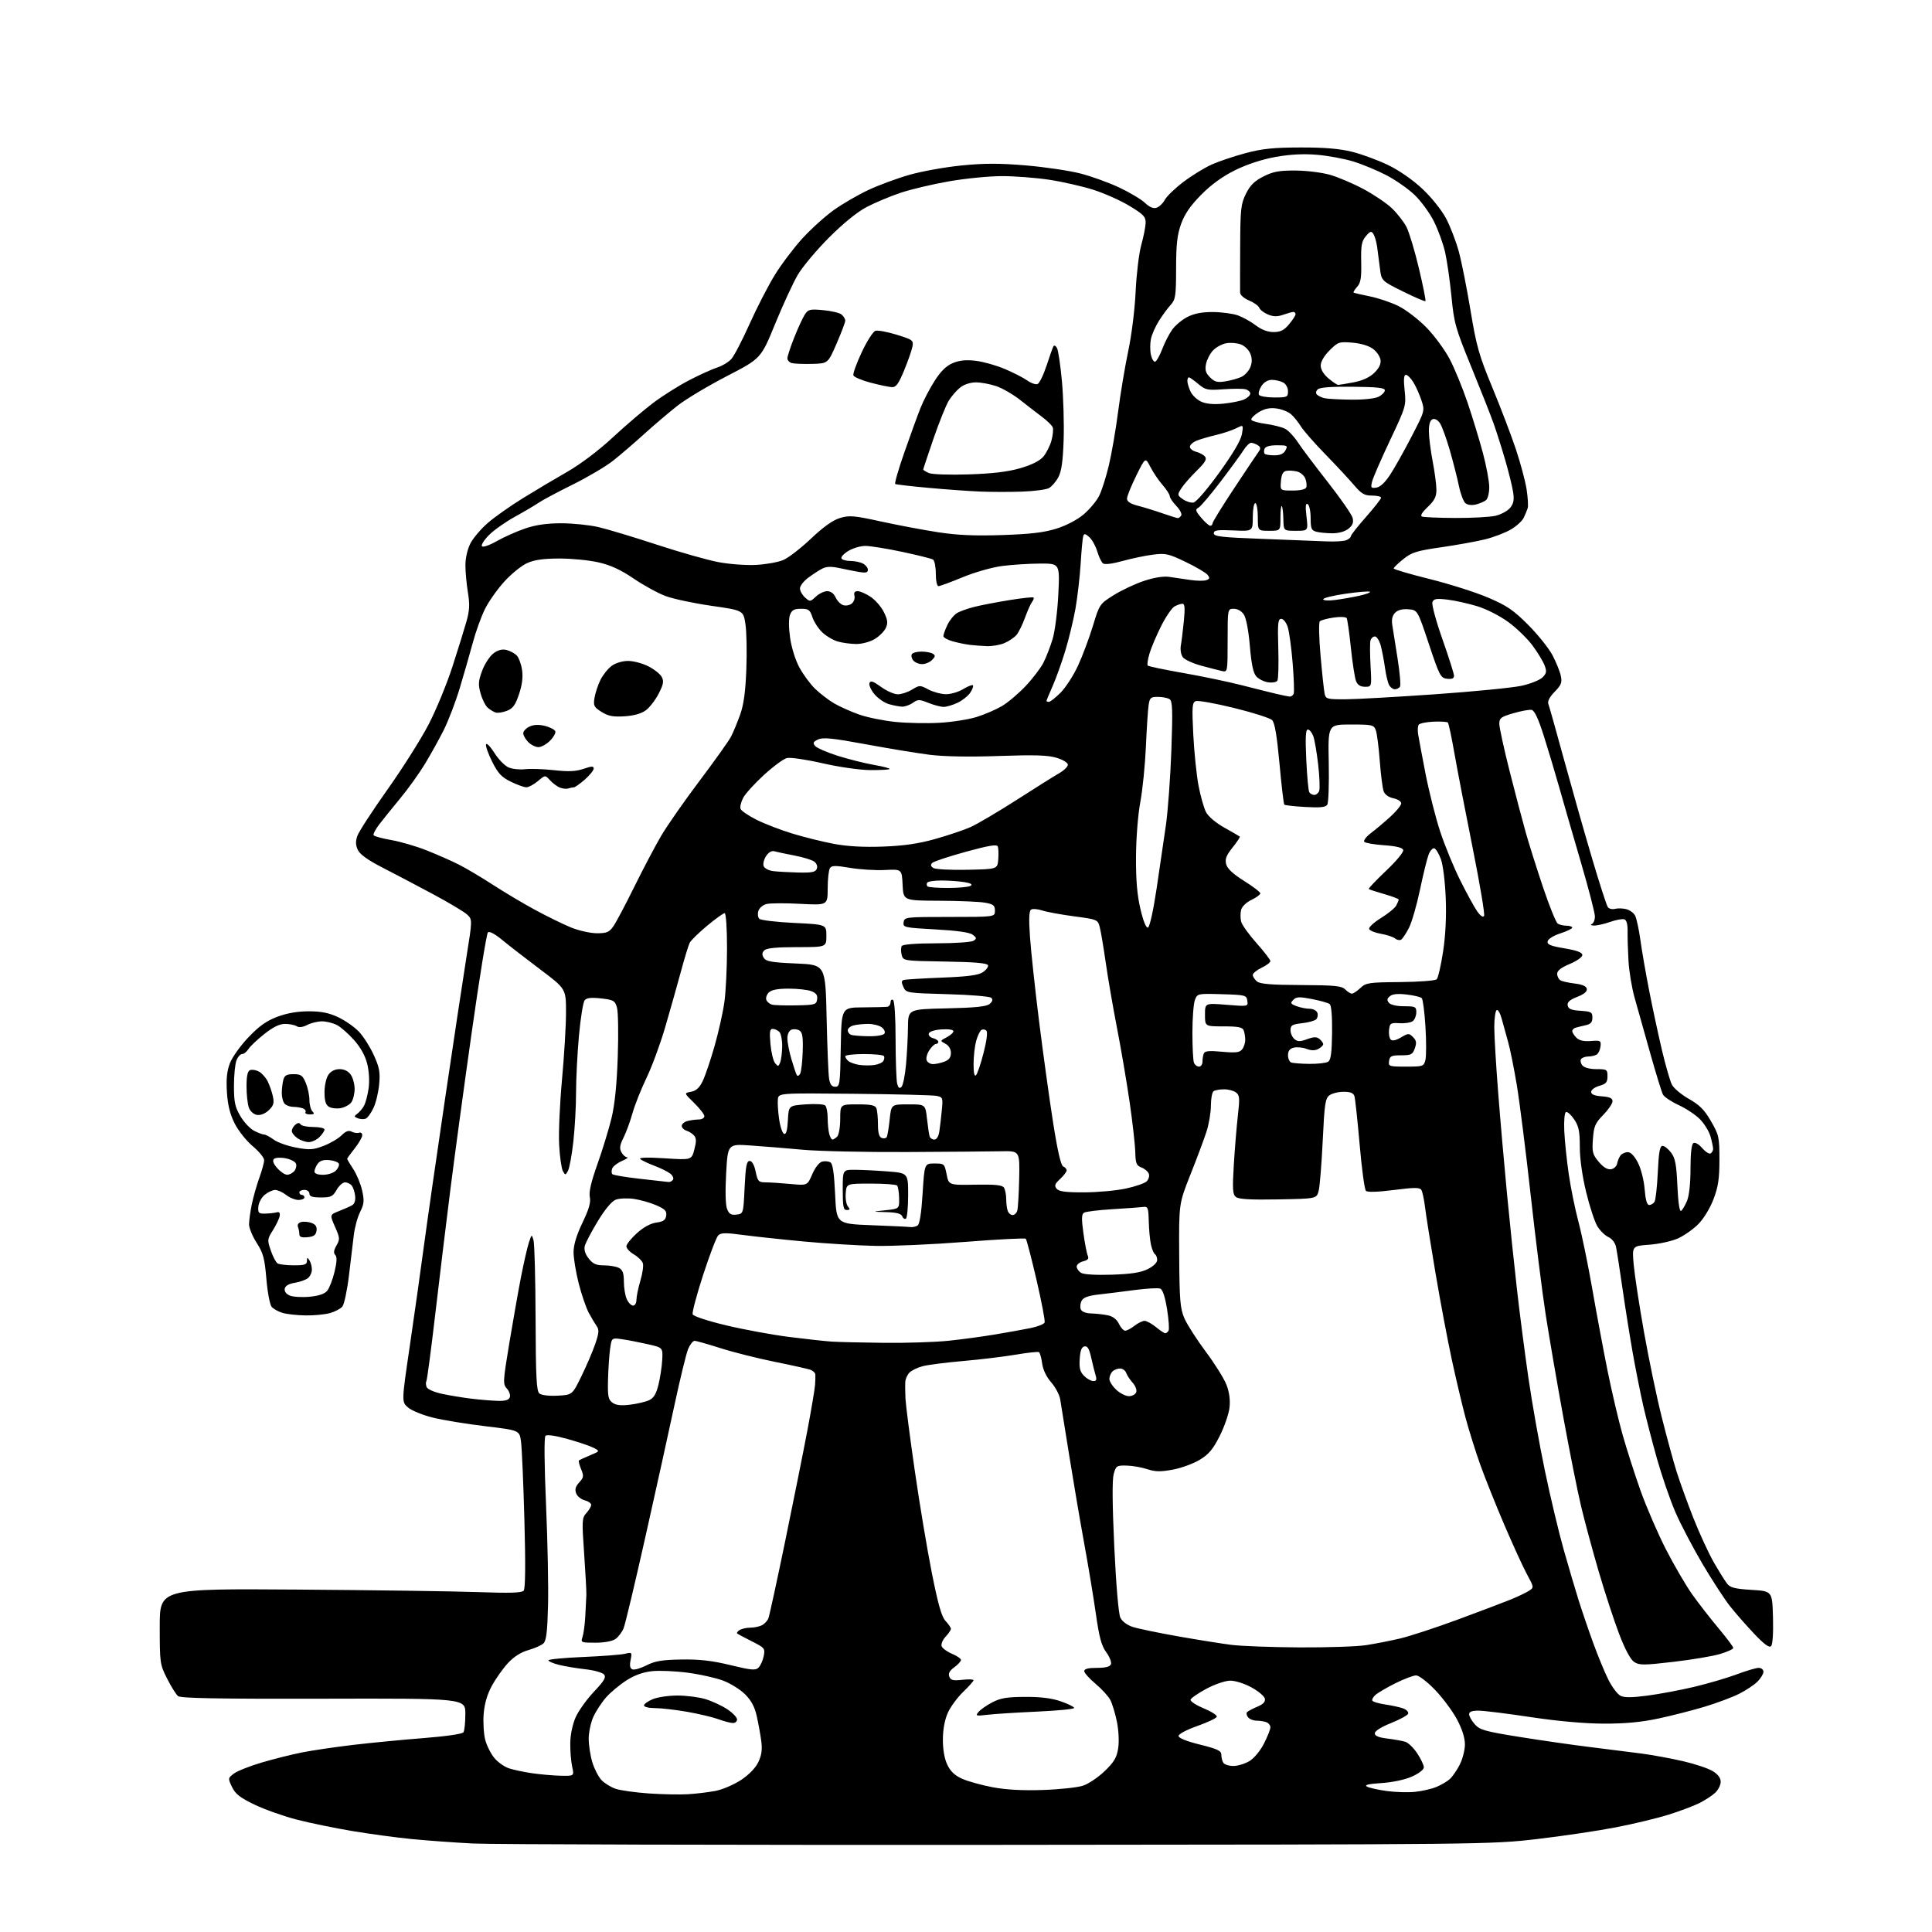<?xml version="1.0" encoding="UTF-8" standalone="no"?>
<svg 
  version="1.1" 
  xmlns="http://www.w3.org/2000/svg" 
  xmlns:xlink="http://www.w3.org/1999/xlink" 
  xmlns:svg="http://www.w3.org/2000/svg"
  xmlns:rdf="http://www.w3.org/1999/02/22-rdf-syntax-ns#"
  xmlns:cc="http://creativecommons.org/ns#"
  xmlns:dc="http://purl.org/dc/elements/1.1/"
  viewBox="0 0 768 768"
  width="768"
  height="768"
>
<style>svg {background-color: white; }</style>"
<path stroke="none" fill="black" fill-rule="evenodd" d="M397.00,733.36C289.47,733.44 195.43,733.19 188.00,732.82C180.57,732.44 169.55,731.64 163.50,731.04C157.45,730.44 146.88,729.01 140.00,727.86C133.12,726.71 123.22,724.67 118.00,723.33C112.78,721.99 105.22,719.31 101.21,717.38C95.41,714.60 93.57,713.16 92.23,710.36C90.58,706.90 90.60,706.81 92.98,705.02C94.31,704.01 99.25,702.05 103.95,700.66C108.65,699.26 115.88,697.45 120.00,696.63C124.12,695.81 133.35,694.45 140.50,693.61C147.65,692.77 160.25,691.55 168.50,690.91C177.20,690.23 183.81,689.27 184.23,688.62C184.64,688.00 184.98,684.72 184.98,681.31C185.00,675.12 185.00,675.12 128.59,675.26C86.73,675.36 71.81,675.09 70.76,674.22C69.99,673.57 68.03,670.45 66.43,667.27C63.58,661.65 63.50,661.10 63.50,646.50C63.50,631.50 63.50,631.50 118.00,631.88C147.98,632.09 180.30,632.54 189.84,632.88C202.86,633.34 207.42,633.20 208.18,632.29C208.84,631.49 208.94,621.85 208.46,604.29C208.06,589.55 207.45,575.49 207.11,573.03C206.49,568.57 206.49,568.57 192.99,566.95C185.57,566.07 176.19,564.53 172.15,563.54C168.11,562.55 163.64,560.74 162.22,559.51C159.63,557.29 159.63,557.29 162.85,535.39C164.62,523.35 167.16,505.40 168.48,495.50C169.81,485.60 173.62,459.05 176.96,436.50C180.29,413.95 184.09,388.75 185.41,380.50C187.81,365.50 187.81,365.50 185.63,363.50C184.43,362.40 178.28,358.73 171.97,355.36C165.66,351.98 156.68,347.25 152.00,344.86C146.28,341.93 143.09,339.64 142.26,337.88C141.34,335.95 141.29,334.46 142.07,332.24C142.65,330.58 148.03,322.31 154.02,313.86C160.02,305.41 167.37,293.77 170.37,288.00C173.36,282.23 177.63,271.88 179.85,265.00C182.08,258.12 184.59,250.03 185.44,247.00C186.66,242.67 186.78,240.22 186.00,235.50C185.46,232.20 185.01,227.34 185.01,224.71C185.00,221.89 185.82,218.32 186.99,216.03C188.08,213.89 191.23,210.19 193.98,207.82C196.74,205.44 203.01,201.03 207.92,198.00C212.82,194.97 220.77,190.25 225.57,187.50C230.81,184.50 237.99,179.07 243.56,173.90C248.65,169.17 255.90,162.98 259.66,160.15C263.42,157.32 269.88,153.26 274.00,151.12C278.12,148.99 283.12,146.73 285.10,146.09C287.08,145.46 289.61,143.94 290.71,142.72C291.82,141.50 295.08,135.23 297.96,128.80C300.84,122.36 305.36,113.59 308.00,109.30C310.64,105.01 315.60,98.45 319.02,94.71C322.44,90.98 328.04,85.93 331.46,83.49C334.88,81.05 341.01,77.49 345.09,75.57C349.16,73.65 356.52,70.93 361.43,69.52C366.34,68.11 375.68,66.43 382.18,65.78C391.20,64.88 397.25,64.87 407.75,65.75C415.31,66.39 425.10,67.84 429.50,68.97C433.90,70.10 440.88,72.63 445.00,74.58C449.12,76.53 453.70,79.27 455.16,80.66C456.93,82.35 458.45,82.99 459.75,82.58C460.81,82.24 462.29,80.82 463.05,79.41C463.80,78.01 467.13,74.80 470.46,72.29C473.78,69.77 478.84,66.67 481.70,65.39C484.57,64.11 490.64,62.07 495.20,60.86C501.78,59.10 506.30,58.64 517.00,58.62C526.55,58.60 532.54,59.11 537.47,60.34C541.31,61.29 547.72,63.65 551.73,65.58C556.11,67.68 561.54,71.45 565.35,75.01C568.96,78.38 573.02,83.44 574.79,86.75C576.49,89.95 578.80,95.93 579.91,100.04C581.02,104.14 583.12,114.70 584.57,123.50C586.90,137.60 587.92,141.22 593.21,154.00C596.51,161.97 600.72,173.00 602.56,178.50C604.40,184.00 606.32,191.19 606.84,194.47C607.35,197.76 607.55,201.13 607.29,201.97C607.03,202.81 606.31,204.55 605.70,205.83C605.08,207.12 602.76,209.22 600.54,210.51C598.32,211.80 593.80,213.53 590.50,214.36C587.20,215.19 579.36,216.61 573.09,217.52C563.14,218.95 561.18,219.56 557.84,222.25C555.73,223.95 554.00,225.62 554.00,225.97C554.00,226.32 560.41,228.21 568.25,230.16C576.09,232.11 586.55,235.43 591.50,237.54C599.08,240.78 601.60,242.50 607.52,248.44C611.38,252.32 615.72,257.75 617.16,260.50C618.60,263.25 620.09,266.92 620.45,268.66C621.01,271.32 620.63,272.31 617.99,275.01C615.95,277.10 615.09,278.78 615.50,279.85C615.85,280.76 618.59,290.50 621.59,301.50C624.60,312.50 629.57,330.05 632.66,340.50C635.74,350.95 638.67,360.02 639.17,360.65C639.67,361.28 640.95,361.56 642.02,361.28C643.09,361.00 645.09,361.06 646.46,361.40C647.82,361.74 649.41,362.89 649.97,363.95C650.54,365.01 651.49,369.39 652.08,373.69C652.67,377.98 654.26,387.12 655.61,394.00C656.96,400.88 659.24,411.45 660.66,417.50C662.09,423.55 663.86,429.69 664.59,431.14C665.33,432.59 668.38,435.15 671.37,436.84C675.60,439.23 677.54,441.18 680.15,445.70C683.31,451.17 683.50,452.04 683.50,461.00C683.50,468.54 683.02,471.77 681.15,476.68C679.82,480.20 677.24,484.45 675.15,486.56C673.14,488.60 669.48,491.18 667.02,492.29C664.55,493.39 659.43,494.52 655.64,494.79C648.75,495.29 648.75,495.29 649.43,502.84C649.81,507.00 651.66,519.09 653.55,529.71C655.44,540.33 658.58,555.43 660.55,563.26C662.51,571.09 665.18,580.88 666.47,585.00C667.77,589.12 670.79,597.45 673.17,603.50C675.56,609.55 679.19,617.42 681.24,621.00C683.30,624.58 685.67,628.40 686.53,629.50C687.79,631.12 689.63,631.59 696.29,632.00C704.50,632.50 704.50,632.50 704.79,642.91C704.96,649.24 704.66,653.74 704.02,654.38C703.29,655.11 701.27,653.62 697.32,649.46C694.22,646.18 689.91,641.27 687.75,638.54C685.58,635.82 680.67,628.27 676.82,621.77C672.98,615.27 668.12,606.00 666.03,601.18C663.93,596.36 660.64,586.81 658.70,579.96C656.77,573.10 654.27,563.45 653.15,558.50C652.03,553.55 650.20,544.33 649.07,538.00C647.95,531.67 646.12,520.20 645.01,512.50C643.90,504.80 642.73,497.23 642.40,495.69C642.06,494.04 640.80,492.41 639.38,491.76C638.04,491.16 636.07,489.24 635.00,487.50C633.93,485.77 631.92,479.66 630.53,473.93C628.96,467.47 628.00,460.60 628.00,455.90C628.00,449.67 627.59,447.69 625.75,444.96C624.51,443.12 623.05,441.82 622.50,442.06C621.93,442.31 621.64,445.48 621.82,449.50C621.99,453.35 622.78,461.00 623.57,466.50C624.36,472.00 626.10,480.58 627.43,485.56C628.77,490.54 631.27,502.69 632.99,512.56C634.71,522.43 637.46,537.12 639.09,545.20C640.73,553.29 643.37,564.54 644.97,570.20C646.56,575.87 649.78,585.90 652.12,592.50C654.47,599.10 659.04,609.67 662.29,616.00C665.54,622.33 670.24,630.37 672.74,633.88C675.24,637.39 679.92,643.41 683.14,647.25C686.36,651.10 689.00,654.62 689.00,655.08C689.00,655.55 686.64,656.63 683.75,657.49C680.86,658.36 672.51,659.76 665.20,660.61C653.38,661.99 651.64,661.99 649.61,660.66C648.15,659.71 646.01,655.71 643.64,649.54C641.61,644.24 637.96,633.06 635.51,624.70C633.07,616.34 629.94,604.77 628.56,599.00C627.17,593.23 623.98,577.25 621.47,563.50C618.96,549.75 615.79,531.30 614.42,522.50C613.06,513.70 610.38,492.32 608.46,475.00C606.55,457.68 604.06,437.98 602.94,431.24C601.81,424.49 600.27,416.84 599.51,414.24C598.76,411.63 597.64,407.57 597.02,405.22C596.41,402.87 595.48,401.20 594.95,401.53C594.43,401.85 594.00,404.90 594.00,408.31C594.00,411.71 594.68,423.27 595.52,434.00C596.35,444.73 597.94,462.95 599.05,474.50C600.16,486.05 601.95,503.23 603.03,512.68C604.10,522.13 606.14,537.88 607.56,547.68C608.97,557.48 611.91,574.05 614.09,584.50C616.26,594.95 619.64,609.12 621.59,616.00C623.54,622.88 626.20,631.88 627.49,636.00C628.78,640.12 631.40,647.81 633.31,653.07C635.22,658.33 637.96,664.95 639.39,667.78C640.82,670.61 642.94,673.43 644.09,674.05C645.63,674.87 648.45,674.87 654.84,674.04C659.60,673.42 668.02,671.84 673.54,670.53C679.07,669.21 686.66,666.98 690.41,665.57C694.17,664.16 698.08,663.00 699.12,663.00C700.15,663.00 701.00,663.70 701.00,664.55C701.00,665.40 699.93,667.16 698.63,668.46C697.32,669.77 694.06,671.94 691.38,673.29C688.69,674.65 682.56,676.95 677.74,678.41C672.92,679.87 664.59,682.00 659.24,683.14C652.39,684.60 645.94,685.20 637.50,685.17C629.89,685.15 619.28,684.20 608.50,682.58C599.15,681.17 589.81,680.01 587.75,680.01C585.14,680.00 584.00,680.44 584.00,681.44C584.00,682.24 585.01,684.03 586.25,685.43C588.24,687.67 590.31,688.26 604.00,690.45C612.52,691.82 625.12,693.63 632.00,694.47C638.88,695.32 648.10,696.48 652.50,697.06C656.90,697.65 664.34,699.01 669.04,700.10C673.74,701.18 679.03,702.95 680.79,704.02C682.93,705.32 684.00,706.75 684.00,708.31C684.00,709.60 682.99,711.58 681.75,712.71C680.51,713.85 677.70,715.67 675.50,716.77C673.30,717.87 667.86,719.92 663.41,721.32C658.97,722.72 649.52,725.00 642.41,726.38C635.31,727.76 621.17,729.87 611.00,731.05C592.70,733.19 590.41,733.21 397.00,733.36zM273.50,713.23C276.80,713.03 281.75,712.43 284.50,711.90C287.25,711.36 291.79,709.41 294.59,707.56C297.75,705.47 300.36,702.77 301.46,700.45C302.75,697.72 303.06,695.46 302.62,692.10C302.28,689.57 301.48,685.14 300.84,682.26C300.02,678.55 298.67,676.00 296.19,673.52C294.27,671.60 290.33,669.15 287.44,668.07C284.56,666.98 278.24,665.57 273.40,664.93C268.57,664.29 262.20,664.01 259.25,664.31C255.62,664.69 252.29,665.89 248.97,668.02C246.27,669.75 242.63,672.79 240.90,674.77C239.16,676.75 236.91,680.20 235.89,682.43C234.87,684.67 234.03,688.57 234.02,691.09C234.01,693.62 234.65,697.83 235.44,700.46C236.23,703.09 237.87,706.30 239.09,707.59C240.30,708.88 242.86,710.46 244.78,711.09C246.70,711.73 252.60,712.55 257.88,712.92C263.17,713.29 270.20,713.43 273.50,713.23zM562.50,712.29C565.25,712.01 569.06,711.14 570.96,710.35C572.87,709.57 575.28,708.15 576.32,707.21C577.36,706.27 579.14,703.70 580.26,701.50C581.39,699.30 582.32,695.68 582.33,693.45C582.33,690.81 581.23,687.34 579.16,683.45C577.41,680.18 573.49,674.91 570.45,671.75C567.36,668.54 564.04,666.00 562.93,666.00C561.84,666.00 558.14,667.40 554.72,669.11C551.30,670.82 547.72,672.91 546.77,673.75C545.82,674.58 545.27,675.63 545.55,676.08C545.82,676.52 548.17,677.20 550.77,677.58C553.37,677.96 556.55,678.66 557.83,679.14C559.11,679.62 559.98,680.55 559.77,681.20C559.55,681.85 556.48,683.54 552.94,684.95C549.06,686.50 546.50,688.11 546.50,689.01C546.50,690.05 548.02,690.69 551.54,691.11C554.31,691.45 557.52,692.03 558.67,692.40C559.83,692.76 561.95,694.84 563.39,697.01C564.82,699.18 566.00,701.67 566.00,702.53C566.00,703.45 564.02,704.99 561.25,706.22C558.43,707.47 553.51,708.52 549.12,708.80C543.90,709.14 542.23,709.55 543.40,710.20C544.31,710.71 547.85,711.50 551.27,711.96C554.70,712.43 559.75,712.57 562.50,712.29zM414.50,711.55C421.10,711.33 428.30,710.56 430.50,709.84C432.70,709.11 436.60,706.49 439.16,704.01C442.94,700.35 443.95,698.63 444.51,694.87C444.90,692.23 444.67,687.71 443.98,684.37C443.32,681.14 442.15,677.28 441.39,675.80C440.62,674.31 437.98,671.41 435.50,669.34C433.03,667.27 431.00,665.00 431.00,664.29C431.00,663.41 432.59,663.00 436.03,663.00C439.51,663.00 441.24,662.55 441.62,661.55C441.93,660.75 441.08,658.61 439.75,656.80C437.86,654.22 436.95,650.88 435.62,641.50C434.68,634.90 432.59,622.30 430.98,613.50C429.37,604.70 426.69,588.95 425.02,578.50C423.34,568.05 421.73,558.03 421.44,556.23C421.14,554.43 419.53,551.40 417.86,549.49C415.96,547.33 414.61,544.50 414.27,541.99C413.97,539.77 413.40,537.75 413.00,537.50C412.60,537.25 408.50,537.70 403.89,538.48C399.27,539.27 389.88,540.41 383.00,541.01C376.12,541.61 368.83,542.54 366.80,543.08C364.76,543.61 362.39,544.75 361.55,545.60C360.70,546.45 359.94,548.12 359.87,549.32C359.79,550.52 359.83,553.52 359.94,556.00C360.06,558.48 361.71,571.30 363.62,584.50C365.52,597.70 368.59,616.07 370.43,625.32C372.94,637.91 374.31,642.70 375.89,644.38C377.05,645.62 378.00,647.02 378.00,647.50C378.00,647.98 377.04,649.39 375.87,650.63C374.70,651.89 374.01,653.58 374.33,654.42C374.65,655.25 376.51,656.60 378.46,657.42C380.41,658.23 382.00,659.33 382.00,659.87C382.00,660.40 380.80,661.71 379.34,662.77C377.46,664.14 376.88,665.24 377.36,666.48C377.91,667.93 378.86,668.16 382.52,667.75C384.98,667.47 387.00,667.55 387.00,667.92C387.00,668.29 385.14,670.37 382.88,672.55C380.61,674.72 377.88,678.44 376.80,680.81C375.55,683.58 374.84,687.39 374.81,691.43C374.79,695.48 375.42,699.08 376.57,701.50C377.84,704.19 379.56,705.80 382.54,707.12C384.84,708.14 390.27,709.64 394.61,710.46C399.87,711.45 406.50,711.82 414.50,711.55zM222.88,705.88C228.26,706.00 228.26,706.00 227.44,702.25C226.99,700.19 226.65,695.99 226.69,692.91C226.73,689.59 227.60,685.44 228.82,682.66C229.96,680.10 233.22,675.53 236.08,672.51C240.20,668.15 241.03,666.74 240.12,665.64C239.48,664.88 236.16,663.94 232.73,663.56C229.30,663.18 224.59,662.40 222.25,661.82C219.91,661.24 218.00,660.42 218.00,660.01C218.00,659.60 224.19,659.00 231.75,658.68C239.31,658.36 246.81,657.79 248.40,657.41C251.23,656.73 251.29,656.79 250.67,659.89C250.22,662.14 250.44,663.23 251.42,663.61C252.18,663.90 254.70,663.17 257.02,661.99C260.36,660.28 263.20,659.81 270.86,659.68C278.04,659.56 283.01,660.13 290.32,661.90C298.76,663.94 300.35,664.08 301.55,662.88C302.32,662.10 303.24,660.05 303.59,658.31C304.19,655.29 303.98,655.03 298.86,652.45C295.91,650.97 293.29,649.56 293.03,649.33C292.77,649.09 293.22,648.47 294.03,647.96C294.84,647.45 296.77,647.02 298.32,647.02C299.86,647.01 301.95,646.56 302.95,646.03C303.95,645.49 305.08,644.26 305.46,643.28C305.85,642.30 308.86,628.45 312.15,612.50C315.44,596.55 319.41,576.75 320.97,568.50C322.52,560.25 323.89,552.15 324.00,550.50C324.12,548.85 324.16,546.99 324.11,546.36C324.05,545.73 323.21,544.91 322.25,544.54C321.29,544.17 314.88,542.74 308.00,541.35C301.13,539.96 291.40,537.51 286.40,535.91C281.39,534.31 276.75,533.00 276.10,533.00C275.44,533.00 274.29,534.46 273.54,536.25C272.80,538.04 270.36,548.05 268.12,558.50C265.88,568.95 260.67,592.58 256.54,611.00C252.41,629.42 248.51,645.76 247.88,647.29C247.24,648.82 245.79,650.74 244.64,651.54C243.38,652.42 240.21,653.00 236.66,653.00C230.98,653.00 230.80,652.92 231.55,650.75C231.98,649.51 232.48,645.80 232.66,642.50C232.84,639.20 233.04,635.38 233.09,634.00C233.14,632.62 232.74,625.20 232.20,617.50C231.28,604.40 231.34,603.37 233.11,601.44C234.15,600.30 235.00,598.85 235.00,598.20C235.00,597.56 233.84,596.75 232.42,596.39C231.00,596.03 229.47,594.79 229.03,593.62C228.44,592.08 228.77,590.90 230.24,589.29C232.05,587.33 232.13,586.74 231.00,584.01C230.30,582.32 229.90,580.77 230.12,580.57C230.33,580.37 232.30,579.46 234.50,578.53C238.50,576.86 238.50,576.86 236.00,575.54C234.62,574.82 229.96,573.24 225.63,572.03C220.80,570.68 217.41,570.19 216.84,570.76C216.27,571.33 216.36,581.89 217.06,598.16C217.69,612.72 218.05,630.77 217.85,638.28C217.58,648.80 217.16,652.25 216.00,653.30C215.18,654.06 212.47,655.25 210.00,655.95C207.09,656.77 204.24,658.59 201.92,661.10C199.95,663.23 197.08,667.28 195.54,670.10C193.67,673.54 192.59,677.25 192.26,681.36C192.00,684.74 192.29,689.39 192.91,691.70C193.54,694.02 195.18,697.25 196.56,698.89C197.94,700.53 200.53,702.35 202.33,702.94C204.13,703.54 208.27,704.41 211.55,704.89C214.82,705.37 219.92,705.81 222.88,705.88zM490.31,702.00C492.06,701.99 494.95,701.11 496.71,700.03C498.55,698.91 501.02,695.92 502.46,693.07C503.86,690.32 505.00,687.42 505.00,686.64C505.00,685.86 504.29,684.94 503.42,684.61C502.55,684.27 500.80,684.00 499.54,684.00C498.28,684.00 496.74,683.40 496.13,682.66C495.52,681.92 495.35,680.98 495.76,680.57C496.17,680.16 498.00,679.20 499.83,678.43C502.12,677.47 503.05,676.49 502.81,675.27C502.63,674.30 500.23,672.27 497.49,670.77C494.65,669.22 490.99,668.06 489.00,668.09C487.04,668.11 482.89,669.53 479.56,671.31C476.30,673.07 473.46,675.01 473.27,675.64C473.07,676.26 475.41,677.81 478.47,679.08C481.53,680.35 483.89,681.86 483.70,682.44C483.51,683.02 480.02,684.68 475.93,686.12C471.72,687.60 468.50,689.31 468.50,690.06C468.50,690.90 471.65,692.18 477.00,693.50C484.02,695.25 485.50,695.95 485.50,697.56C485.50,698.63 485.86,700.06 486.31,700.75C486.75,701.44 488.55,702.00 490.31,702.00zM291.25,684.93C290.29,684.89 287.70,684.20 285.50,683.39C283.30,682.59 277.73,681.27 273.12,680.46C268.51,679.66 262.77,679.00 260.37,679.00C257.97,679.00 256.00,678.53 256.00,677.95C256.00,677.37 257.56,676.25 259.47,675.45C261.38,674.65 265.80,674.00 269.31,674.00C272.81,674.00 277.82,674.64 280.44,675.43C283.05,676.22 286.95,678.02 289.10,679.45C291.24,680.87 293.00,682.70 293.00,683.51C293.00,684.33 292.21,684.97 291.25,684.93zM392.53,681.65C387.94,682.19 387.67,682.11 388.96,680.55C389.73,679.61 392.20,677.89 394.43,676.72C397.69,675.01 400.30,674.57 407.50,674.54C413.73,674.51 418.11,675.06 421.75,676.33C424.64,677.34 427.00,678.51 427.00,678.94C427.00,679.38 420.36,680.03 412.25,680.39C404.14,680.76 395.26,681.32 392.53,681.65zM516.50,654.87C527.50,654.93 539.42,654.53 543.00,653.98C546.58,653.43 552.65,652.25 556.50,651.34C560.35,650.44 570.70,647.05 579.50,643.80C588.30,640.55 597.75,636.97 600.50,635.85C603.25,634.73 606.48,633.19 607.67,632.43C609.84,631.06 609.84,631.06 606.98,625.78C605.41,622.88 601.36,614.02 597.97,606.10C594.58,598.17 590.29,587.44 588.43,582.25C586.58,577.05 583.95,568.68 582.60,563.65C581.25,558.62 578.78,548.20 577.12,540.50C575.45,532.80 572.53,517.27 570.62,506.00C568.71,494.73 566.85,482.98 566.48,479.90C566.11,476.83 565.45,473.73 565.02,473.03C564.37,471.99 562.32,471.99 554.08,473.04C547.55,473.87 543.59,473.99 542.97,473.37C542.43,472.83 541.31,464.55 540.48,454.95C539.64,445.35 538.71,436.71 538.41,435.75C538.02,434.49 536.81,434.00 534.12,434.00C532.07,434.00 529.53,434.62 528.49,435.39C526.82,436.61 526.50,438.78 525.80,453.49C525.36,462.69 524.64,471.63 524.19,473.36C523.38,476.50 523.38,476.50 508.07,476.78C496.95,476.98 492.36,476.71 491.26,475.80C490.00,474.76 489.87,472.67 490.46,463.03C490.84,456.69 491.57,447.90 492.07,443.50C492.87,436.49 492.78,435.35 491.30,434.25C490.38,433.56 488.24,433.01 486.56,433.02C484.88,433.02 483.01,433.36 482.42,433.77C481.83,434.17 481.35,436.75 481.35,439.50C481.35,442.25 480.55,446.98 479.55,450.00C478.56,453.02 475.70,460.68 473.18,467.00C468.62,478.50 468.62,478.50 468.75,499.03C468.86,516.90 469.13,520.13 470.81,524.03C471.87,526.49 475.69,532.45 479.30,537.29C482.91,542.12 486.63,548.07 487.56,550.52C488.68,553.44 489.09,556.54 488.75,559.53C488.47,562.04 486.72,567.11 484.87,570.79C482.22,576.07 480.53,578.09 476.94,580.27C474.44,581.80 469.61,583.57 466.22,584.20C461.33,585.11 459.23,585.07 456.02,584.01C453.79,583.27 450.10,582.63 447.82,582.59C443.89,582.50 443.61,582.69 442.70,586.00C442.08,588.28 442.17,598.38 442.95,615.00C443.66,630.07 444.64,641.52 445.34,643.00C446.05,644.50 448.01,645.99 450.24,646.72C452.28,647.39 460.38,649.07 468.23,650.46C476.08,651.84 485.65,653.38 489.50,653.86C493.35,654.35 505.50,654.80 516.50,654.87zM250.45,558.39C253.23,558.05 256.62,557.25 258.00,556.62C259.85,555.78 260.82,554.17 261.74,550.49C262.42,547.75 263.10,543.30 263.24,540.60C263.50,535.70 263.50,535.70 257.50,534.34C254.20,533.59 249.62,532.70 247.33,532.37C243.16,531.76 243.16,531.76 242.53,536.13C242.19,538.53 241.81,544.02 241.70,548.32C241.53,555.07 241.77,556.35 243.45,557.58C244.85,558.61 246.83,558.84 250.45,558.39zM197.78,556.86C200.80,556.96 202.24,556.55 202.65,555.46C202.98,554.62 202.46,553.06 201.51,552.01C199.87,550.19 199.91,549.29 202.48,533.80C203.97,524.83 206.06,513.00 207.13,507.50C208.21,502.00 209.60,495.93 210.22,494.00C211.34,490.58 211.38,490.55 212.08,493.00C212.48,494.38 212.85,508.38 212.90,524.13C212.98,547.51 213.26,552.97 214.42,553.93C215.25,554.62 218.22,554.98 221.67,554.80C227.50,554.50 227.50,554.50 231.16,547.00C233.17,542.88 235.64,537.12 236.63,534.21C238.08,529.98 238.20,528.58 237.23,527.21C236.57,526.27 235.14,523.89 234.07,521.91C233.00,519.94 231.20,514.69 230.06,510.25C228.93,505.80 228.00,500.20 228.00,497.81C228.00,494.87 229.16,491.03 231.54,486.05C234.14,480.63 234.92,477.91 234.46,475.84C234.04,473.89 234.98,469.82 237.49,462.76C239.50,457.11 242.01,448.90 243.08,444.50C244.39,439.08 245.19,431.17 245.57,420.00C245.88,410.93 245.74,402.15 245.25,400.50C244.44,397.76 243.89,397.45 238.93,396.89C235.00,396.45 233.20,396.65 232.40,397.63C231.80,398.36 230.78,404.71 230.14,411.73C229.51,418.76 228.99,428.91 228.99,434.29C229.00,439.67 228.51,448.43 227.92,453.75C227.33,459.07 226.37,464.30 225.80,465.37C224.81,467.23 224.71,467.24 223.75,465.51C223.19,464.51 222.52,459.83 222.27,455.10C222.01,450.37 222.52,438.72 223.40,429.20C224.28,419.69 225.00,407.67 225.00,402.49C225.00,393.07 225.00,393.07 214.75,385.36C209.11,381.12 202.34,375.87 199.69,373.69C196.70,371.21 194.53,370.07 193.95,370.65C193.43,371.17 190.53,389.06 187.51,410.41C184.48,431.75 180.67,459.86 179.03,472.86C177.39,485.86 174.69,508.13 173.03,522.34C171.37,536.55 169.78,548.55 169.50,549.00C169.22,549.45 169.26,550.51 169.58,551.36C169.93,552.25 172.53,553.39 175.84,554.10C178.95,554.76 184.20,555.62 187.50,556.01C190.80,556.41 195.43,556.79 197.78,556.86zM448.77,555.00C450.03,555.00 451.33,554.30 451.66,553.45C451.99,552.59 451.37,550.91 450.28,549.70C449.19,548.49 448.02,546.71 447.68,545.75C447.34,544.79 446.24,544.00 445.23,544.00C444.22,544.00 442.86,544.54 442.20,545.20C441.54,545.86 441.00,547.19 441.00,548.16C441.00,549.13 442.23,551.06 443.74,552.46C445.25,553.86 447.51,555.00 448.77,555.00zM434.62,549.00C435.83,549.00 436.06,548.44 435.53,546.75C435.15,545.51 434.36,542.34 433.77,539.70C432.99,536.16 432.30,534.99 431.11,535.21C429.96,535.43 429.41,536.85 429.20,540.21C428.96,543.87 429.34,545.34 430.95,546.95C432.08,548.08 433.73,549.00 434.62,549.00zM351.50,533.80C360.30,533.89 371.77,533.52 377.00,532.98C382.23,532.44 390.55,531.31 395.50,530.48C400.45,529.65 406.82,528.51 409.66,527.93C412.50,527.36 415.02,526.36 415.26,525.70C415.49,525.04 414.04,517.42 412.03,508.77C410.02,500.12 408.10,492.77 407.77,492.43C407.43,492.10 396.66,492.65 383.83,493.66C371.00,494.67 354.88,495.39 348.00,495.26C341.12,495.12 328.30,494.34 319.50,493.51C310.70,492.69 299.74,491.51 295.15,490.89C288.30,489.97 286.57,490.01 285.48,491.13C284.75,491.88 282.06,498.95 279.50,506.82C276.94,514.70 275.07,521.74 275.35,522.47C275.64,523.23 281.40,525.12 288.76,526.87C295.86,528.56 307.03,530.61 313.58,531.44C320.14,532.27 327.75,533.11 330.50,533.30C333.25,533.48 342.70,533.71 351.50,533.80zM463.19,530.00C463.57,530.00 464.16,529.54 464.51,528.98C464.86,528.42 464.59,524.56 463.92,520.39C463.12,515.42 462.18,512.62 461.19,512.24C460.36,511.92 455.81,512.18 451.09,512.80C446.37,513.43 439.90,514.23 436.72,514.59C432.62,515.05 430.66,515.76 429.98,517.05C429.44,518.04 429.28,519.56 429.61,520.43C429.99,521.42 431.55,522.04 433.86,522.12C435.86,522.18 438.85,522.52 440.49,522.88C442.40,523.28 443.96,524.51 444.80,526.26C445.52,527.77 446.65,528.99 447.30,528.98C447.96,528.97 449.62,528.08 451.00,527.00C452.38,525.92 454.18,525.05 455.00,525.06C455.82,525.07 457.85,526.18 459.50,527.53C461.15,528.88 462.81,529.99 463.19,530.00zM121.50,522.90C118.20,522.86 114.09,522.41 112.38,521.91C110.66,521.42 108.68,520.32 107.97,519.47C107.27,518.62 106.33,513.63 105.89,508.37C105.20,500.20 104.64,498.11 102.04,494.07C100.37,491.46 99.00,488.15 99.00,486.71C99.00,485.27 99.49,481.71 100.08,478.80C100.68,475.88 102.03,471.12 103.08,468.21C104.14,465.30 105.00,462.14 105.00,461.17C105.00,460.21 102.97,457.73 100.49,455.65C98.00,453.57 94.78,449.54 93.33,446.69C91.45,442.99 90.55,439.41 90.21,434.24C89.87,428.95 90.19,425.80 91.39,422.65C92.30,420.27 95.62,415.62 98.77,412.33C103.04,407.85 105.97,405.78 110.29,404.16C114.13,402.73 118.34,402.00 122.79,402.01C127.76,402.02 130.80,402.63 134.50,404.39C137.25,405.69 140.94,408.27 142.70,410.13C144.45,411.98 147.10,416.14 148.57,419.37C150.82,424.28 151.17,426.18 150.73,430.99C150.45,434.16 149.42,438.42 148.45,440.47C147.48,442.51 146.08,444.42 145.34,444.70C144.60,444.98 143.21,444.91 142.25,444.54C140.67,443.92 140.65,443.74 142.09,442.68C142.96,442.03 144.15,440.60 144.74,439.50C145.32,438.40 146.12,435.38 146.51,432.79C146.93,429.99 146.73,426.04 146.02,423.07C145.23,419.78 143.45,416.52 140.79,413.50C138.58,410.99 135.49,408.27 133.94,407.47C132.38,406.66 129.70,406.00 128.00,406.00C126.30,406.00 123.66,406.64 122.14,407.43C120.36,408.35 118.87,408.53 117.94,407.94C117.15,407.44 115.08,407.02 113.34,407.02C111.14,407.00 108.62,408.23 105.08,411.03C102.27,413.25 99.42,415.95 98.75,417.03C98.07,418.11 96.94,419.00 96.23,419.00C95.53,419.00 94.51,420.15 93.98,421.57C93.44,422.98 93.00,427.55 93.00,431.73C93.00,438.06 93.42,440.05 95.54,443.66C96.94,446.04 99.39,448.67 100.99,449.49C102.59,450.32 104.39,451.00 104.99,451.00C105.59,451.00 107.31,451.91 108.81,453.02C110.31,454.13 114.31,455.55 117.70,456.18C123.06,457.18 124.48,457.09 128.64,455.50C131.26,454.50 134.47,452.62 135.76,451.33C137.46,449.64 138.58,449.23 139.80,449.86C140.74,450.34 142.06,450.53 142.75,450.28C143.44,450.04 144.00,450.48 144.00,451.28C144.00,452.07 142.65,454.42 141.00,456.50C139.35,458.58 138.00,460.45 138.00,460.66C138.00,460.87 139.10,462.72 140.45,464.77C141.80,466.82 143.38,470.65 143.96,473.27C144.86,477.33 144.74,478.60 143.15,481.77C142.12,483.82 140.99,487.98 140.64,491.00C140.29,494.02 139.42,501.29 138.70,507.15C137.99,513.01 136.81,518.52 136.09,519.39C135.37,520.26 133.14,521.42 131.14,521.98C129.14,522.53 124.80,522.95 121.50,522.90zM251.66,519.00C252.40,519.00 253.00,517.96 253.00,516.68C253.00,515.41 253.70,512.01 254.55,509.13C255.41,506.26 255.86,503.13 255.55,502.17C255.25,501.21 253.65,499.63 252.00,498.66C250.35,497.68 249.00,496.24 249.00,495.44C249.00,494.65 250.86,492.31 253.13,490.25C255.76,487.86 258.57,486.32 260.88,486.00C263.70,485.61 264.57,485.00 264.82,483.23C265.09,481.38 264.34,480.60 260.82,479.09C258.45,478.06 254.44,476.93 251.91,476.57C249.39,476.22 246.18,476.36 244.78,476.89C243.18,477.50 240.52,480.68 237.63,485.44C235.10,489.60 232.78,494.04 232.46,495.30C232.09,496.79 232.62,498.52 234.02,500.29C235.70,502.43 236.99,503.00 240.14,503.00C242.33,503.00 245.00,503.47 246.07,504.04C247.53,504.82 248.00,506.14 248.00,509.49C248.00,511.92 248.52,515.05 249.16,516.45C249.80,517.85 250.92,519.00 251.66,519.00zM123.00,515.48C126.68,515.14 129.02,514.36 130.06,513.11C130.92,512.08 132.23,508.70 132.98,505.59C133.94,501.59 134.02,499.62 133.27,498.87C132.52,498.12 132.66,497.02 133.75,495.12C135.17,492.64 135.12,492.06 133.17,487.66C131.06,482.87 131.06,482.87 134.78,481.41C136.83,480.61 139.18,479.56 140.00,479.09C140.93,478.56 141.38,477.14 141.17,475.38C141.00,473.81 140.38,471.96 139.80,471.26C139.23,470.57 138.02,470.00 137.13,470.01C136.23,470.01 134.73,471.36 133.80,473.01C132.30,475.64 131.55,476.00 127.55,476.00C124.17,476.00 123.00,475.61 123.00,474.50C123.00,473.67 122.11,473.00 121.00,473.00C119.90,473.00 119.00,473.45 119.00,474.00C119.00,474.55 119.45,475.00 120.00,475.00C120.55,475.00 121.00,475.45 121.00,476.00C121.00,476.55 119.94,477.00 118.63,477.00C117.33,477.00 115.13,476.10 113.73,475.00C112.33,473.90 110.36,473.01 109.34,473.03C108.33,473.05 106.46,473.93 105.19,474.99C103.93,476.05 102.80,478.17 102.69,479.71C102.52,482.20 102.82,482.49 105.50,482.42C107.15,482.38 109.17,482.16 110.00,481.92C111.02,481.64 111.40,482.10 111.17,483.39C110.99,484.43 109.79,486.96 108.50,489.01C106.24,492.58 106.21,492.92 107.65,497.11C108.48,499.51 109.68,501.81 110.33,502.22C110.97,502.63 113.86,502.98 116.75,502.98C121.08,503.00 122.00,502.69 122.02,501.25C122.03,499.75 122.17,499.72 123.00,501.00C123.53,501.82 123.98,503.46 123.98,504.63C123.99,505.80 123.30,507.33 122.45,508.04C121.59,508.75 119.24,509.60 117.21,509.93C114.81,510.32 113.40,511.14 113.19,512.27C112.98,513.34 113.75,514.39 115.18,515.00C116.45,515.54 119.97,515.76 123.00,515.48zM442.00,506.71C449.70,506.45 453.50,505.86 456.25,504.49C458.45,503.40 460.00,501.90 460.00,500.87C460.00,499.91 459.60,498.87 459.12,498.57C458.63,498.27 457.91,496.56 457.52,494.76C457.12,492.97 456.74,488.80 456.65,485.50C456.52,480.12 456.29,479.53 454.50,479.78C453.40,479.93 447.93,480.33 442.33,480.67C436.74,481.00 431.60,481.63 430.91,482.06C429.93,482.66 429.88,484.47 430.67,490.17C431.22,494.20 432.00,498.23 432.40,499.13C432.93,500.33 432.46,500.92 430.56,501.40C429.15,501.75 428.00,502.68 428.00,503.47C428.00,504.26 428.79,505.39 429.75,505.98C430.81,506.63 435.62,506.92 442.00,506.71zM122.25,491.81C119.90,492.04 119.00,491.71 119.00,490.65C119.00,489.83 118.75,488.51 118.44,487.71C118.11,486.84 118.62,486.07 119.73,485.78C120.74,485.52 122.60,485.68 123.86,486.14C125.48,486.74 126.05,487.64 125.82,489.24C125.57,490.98 124.74,491.57 122.25,491.81zM362.00,487.78C362.82,487.88 364.06,487.61 364.75,487.17C365.57,486.66 366.27,482.20 366.75,474.44C367.50,462.50 367.50,462.50 371.47,462.50C375.35,462.50 375.46,462.60 376.29,466.80C377.14,471.11 377.14,471.11 387.68,470.93C395.70,470.79 398.43,471.08 399.10,472.12C399.58,472.88 399.98,474.93 399.98,476.67C399.99,478.41 400.27,480.55 400.61,481.42C400.94,482.29 401.81,483.00 402.54,483.00C403.27,483.00 404.10,482.21 404.38,481.25C404.67,480.29 405.01,474.55 405.14,468.50C405.37,457.50 405.37,457.50 397.94,457.65C393.85,457.73 377.00,457.87 360.50,457.95C344.00,458.03 325.32,457.62 319.00,457.03C312.68,456.45 303.41,455.69 298.41,455.35C289.32,454.72 289.32,454.72 288.66,466.29C288.26,473.30 288.39,478.91 289.00,480.50C289.80,482.60 290.56,483.07 292.75,482.82C295.50,482.50 295.50,482.50 296.00,472.00C296.40,463.57 296.79,461.50 298.00,461.50C298.95,461.50 299.82,463.04 300.39,465.75C301.21,469.64 301.54,470.00 304.39,470.01C306.10,470.01 310.53,470.30 314.22,470.65C320.95,471.28 320.95,471.28 322.88,466.78C324.00,464.16 325.64,462.07 326.79,461.76C327.89,461.48 329.38,461.61 330.11,462.07C331.04,462.64 331.59,466.43 331.97,474.69C332.50,486.50 332.50,486.50 346.50,487.04C354.20,487.34 361.18,487.67 362.00,487.78zM360.10,484.44C359.61,484.74 358.95,484.32 358.64,483.49C358.23,482.44 356.38,481.95 352.28,481.84C346.50,481.67 346.50,481.67 352.00,481.09C357.50,480.50 357.50,480.50 357.41,476.25C357.37,473.91 356.99,471.66 356.58,471.25C356.17,470.84 351.49,470.50 346.17,470.50C336.50,470.50 336.50,470.50 336.19,474.32C336.01,476.42 336.41,478.78 337.06,479.57C338.00,480.71 337.92,481.00 336.62,481.00C335.26,481.00 335.00,479.71 335.00,473.00C335.00,465.00 335.00,465.00 339.75,465.01C342.36,465.01 348.21,465.30 352.75,465.65C361.00,466.30 361.00,466.30 361.00,475.09C361.00,479.93 360.60,484.13 360.10,484.44zM668.23,481.36C668.77,481.03 669.83,479.25 670.60,477.41C671.47,475.34 672.00,470.44 672.00,464.59C672.00,458.47 672.41,454.86 673.16,454.40C673.83,453.98 675.32,454.83 676.67,456.40C677.95,457.89 679.45,458.84 680.00,458.50C680.55,458.16 681.00,457.35 680.99,456.69C680.99,456.04 680.53,453.83 679.96,451.79C679.39,449.75 677.49,446.64 675.72,444.87C673.96,443.11 670.14,440.58 667.25,439.26C664.36,437.93 661.57,436.06 661.05,435.10C660.54,434.14 658.23,426.64 655.92,418.43C653.60,410.22 650.83,400.35 649.75,396.50C648.67,392.65 647.59,386.12 647.35,382.00C647.11,377.88 646.95,372.58 647.00,370.23C647.05,367.53 646.59,365.78 645.75,365.46C645.01,365.17 642.46,365.63 640.08,366.47C637.70,367.31 634.79,367.96 633.62,367.92C632.46,367.88 632.06,367.62 632.75,367.34C633.44,367.06 634.00,365.70 634.00,364.30C634.00,362.91 631.48,353.16 628.39,342.64C625.31,332.11 621.45,318.77 619.82,313.00C618.19,307.23 615.43,298.00 613.68,292.50C611.50,285.64 609.98,282.40 608.84,282.19C607.93,282.03 604.67,282.62 601.59,283.52C596.66,284.95 596.00,285.45 596.00,287.74C596.00,289.16 597.83,297.57 600.06,306.41C602.30,315.26 605.21,326.32 606.53,331.00C607.85,335.68 610.97,345.55 613.46,352.94C615.95,360.33 618.55,366.73 619.24,367.17C619.93,367.61 621.51,367.98 622.75,367.98C623.99,367.99 625.00,368.34 624.99,368.75C624.99,369.16 622.86,370.19 620.25,371.04C617.55,371.91 615.38,373.27 615.20,374.19C614.96,375.47 616.36,376.05 621.95,376.99C626.93,377.83 629.00,378.61 629.00,379.65C629.00,380.46 626.78,382.03 624.00,383.19C620.61,384.60 619.00,385.85 619.00,387.07C619.00,388.07 619.56,389.23 620.25,389.67C620.94,390.10 623.52,390.68 625.99,390.97C629.00,391.33 630.58,392.02 630.78,393.08C630.98,394.14 629.70,395.21 626.96,396.28C623.94,397.47 622.93,398.39 623.18,399.70C623.44,401.08 624.63,401.57 628.26,401.80C632.53,402.08 633.00,402.35 633.00,404.54C633.00,406.37 632.33,407.11 630.25,407.56C628.74,407.90 626.94,408.34 626.25,408.55C625.56,408.76 625.00,409.37 625.00,409.90C625.00,410.43 625.74,411.60 626.64,412.50C627.77,413.63 629.58,414.04 632.39,413.82C636.24,413.52 636.48,413.66 636.23,415.96C636.07,417.31 635.40,418.76 634.73,419.19C634.05,419.62 632.51,419.98 631.31,419.98C630.10,419.99 628.83,420.47 628.47,421.04C628.12,421.62 628.37,422.74 629.04,423.54C629.76,424.41 632.01,425.00 634.62,425.00C638.77,425.00 639.00,425.15 639.00,427.86C639.00,430.22 638.44,430.87 635.75,431.64C633.96,432.16 632.50,433.23 632.50,434.04C632.50,435.04 633.83,435.60 636.75,435.81C639.91,436.04 641.00,436.54 641.00,437.77C641.00,438.67 639.34,441.11 637.32,443.19C634.10,446.48 633.58,447.70 633.21,452.78C632.83,457.98 633.08,458.94 635.53,461.85C637.33,463.99 638.99,465.00 640.37,464.80C641.55,464.63 642.64,463.61 642.85,462.50C643.05,461.40 643.67,459.94 644.23,459.25C644.79,458.56 646.08,458.00 647.10,458.00C648.28,458.00 649.75,459.55 651.11,462.22C652.33,464.60 653.49,469.18 653.77,472.72C654.11,476.96 654.70,479.00 655.58,479.00C656.30,479.00 657.25,478.44 657.69,477.75C658.14,477.06 658.73,471.77 659.00,466.00C659.38,457.93 659.82,455.50 660.89,455.50C661.66,455.50 663.19,456.72 664.30,458.21C665.94,460.40 666.41,462.92 666.79,471.43C667.08,477.88 667.64,481.72 668.23,481.36zM430.87,473.98C436.17,473.97 443.63,473.30 447.45,472.49C451.28,471.68 455.05,470.37 455.84,469.59C456.63,468.80 457.00,467.44 456.66,466.56C456.33,465.69 455.01,464.57 453.73,464.09C451.74,463.33 451.40,462.47 451.28,457.85C451.20,454.91 450.19,445.98 449.03,438.00C447.87,430.02 445.61,416.75 444.00,408.50C442.40,400.25 440.38,388.54 439.52,382.47C438.65,376.41 437.59,370.11 437.15,368.47C436.38,365.57 436.14,365.47 426.93,364.25C421.74,363.56 416.05,362.51 414.27,361.92C412.49,361.34 410.52,361.18 409.89,361.57C409.06,362.08 408.93,365.17 409.43,372.39C409.81,377.95 411.44,393.07 413.05,406.00C414.67,418.93 417.18,437.08 418.64,446.34C420.41,457.61 421.74,463.34 422.64,463.69C423.39,463.98 424.00,464.68 424.00,465.24C424.00,465.81 422.83,467.35 421.41,468.67C419.30,470.62 419.04,471.35 420.03,472.54C420.94,473.64 423.63,474.00 430.87,473.98zM265.69,469.86C266.35,469.94 267.18,469.52 267.54,468.93C267.90,468.35 267.37,467.23 266.35,466.46C265.33,465.69 262.48,464.29 260.00,463.36C257.52,462.43 255.05,461.24 254.50,460.72C253.86,460.11 257.40,460.01 264.19,460.44C274.89,461.13 274.89,461.13 276.00,456.99C276.83,453.90 276.83,452.49 275.97,451.46C275.34,450.70 273.96,449.80 272.91,449.47C271.86,449.14 271.00,448.27 271.00,447.55C271.00,446.83 272.01,445.96 273.25,445.63C274.49,445.30 276.51,445.02 277.75,445.01C278.99,445.01 280.00,444.42 280.00,443.70C280.00,442.99 278.17,440.63 275.94,438.45C271.89,434.50 271.89,434.50 274.69,434.00C276.69,433.64 278.02,432.44 279.30,429.81C280.30,427.78 282.42,421.54 284.02,415.94C285.62,410.34 287.39,402.41 287.96,398.31C288.53,394.21 289.00,384.59 289.00,376.93C289.00,368.82 288.60,363.00 288.05,363.00C287.53,363.00 284.39,365.26 281.08,368.01C277.77,370.77 274.66,373.81 274.17,374.76C273.69,375.72 272.07,381.00 270.59,386.50C269.10,392.00 266.31,401.89 264.38,408.48C262.45,415.07 259.13,424.07 257.00,428.48C254.87,432.89 252.36,439.20 251.43,442.50C250.51,445.80 248.89,450.19 247.85,452.26C246.38,455.16 246.19,456.49 247.01,458.01C247.59,459.11 248.62,460.02 249.29,460.04C249.95,460.06 249.03,460.72 247.23,461.50C245.44,462.28 243.70,463.63 243.36,464.50C243.03,465.37 243.06,466.39 243.43,466.76C243.80,467.13 248.69,467.95 254.30,468.58C259.91,469.21 265.04,469.78 265.69,469.86zM114.13,466.98C115.02,466.99 116.31,466.33 116.99,465.51C117.67,464.69 117.97,463.37 117.66,462.57C117.36,461.77 115.47,460.80 113.48,460.43C111.45,460.05 109.42,460.18 108.87,460.73C108.23,461.37 108.69,462.62 110.20,464.34C111.46,465.78 113.23,466.97 114.13,466.98zM128.43,467.00C130.31,467.00 132.58,466.27 133.47,465.38C134.36,464.50 134.92,463.26 134.72,462.63C134.51,462.01 132.83,461.35 130.97,461.17C128.61,460.94 127.20,461.38 126.29,462.61C125.58,463.59 125.00,464.97 125.00,465.69C125.00,466.52 126.27,467.00 128.43,467.00zM122.72,454.00C121.47,454.00 119.44,453.30 118.22,452.44C117.00,451.59 116.00,450.29 116.00,449.57C116.00,448.84 116.63,447.72 117.41,447.07C118.38,446.27 119.03,446.23 119.47,446.95C119.83,447.53 122.12,448.00 124.56,448.00C127.00,448.00 129.00,448.45 129.00,449.00C129.00,449.55 128.10,450.90 127.00,452.00C125.90,453.10 123.98,454.00 122.72,454.00zM330.92,453.00C331.29,453.00 332.14,452.46 332.80,451.80C333.46,451.14 334.00,447.99 334.00,444.80C334.00,439.00 334.00,439.00 340.89,439.00C346.26,439.00 347.92,439.35 348.39,440.58C348.73,441.45 349.00,444.33 349.00,446.97C349.00,450.28 349.46,451.96 350.47,452.35C351.28,452.66 352.18,452.52 352.47,452.04C352.77,451.56 353.30,448.43 353.65,445.09C354.28,439.00 354.28,439.00 361.07,439.00C367.86,439.00 367.86,439.00 368.50,444.75C368.85,447.91 369.32,451.06 369.54,451.75C369.76,452.44 370.61,453.00 371.42,453.00C372.33,453.00 373.10,451.74 373.40,449.75C373.67,447.96 374.12,444.17 374.39,441.32C374.87,436.33 374.79,436.12 372.19,435.61C370.71,435.33 356.00,434.96 339.50,434.80C309.50,434.50 309.50,434.50 309.21,437.00C309.06,438.38 309.28,441.94 309.72,444.92C310.15,447.90 311.04,450.51 311.70,450.73C312.52,451.01 312.99,449.28 313.20,445.32C313.50,439.50 313.50,439.50 320.30,439.00C324.04,438.73 327.53,438.93 328.05,439.45C328.57,439.97 329.01,442.22 329.01,444.45C329.02,446.68 329.30,449.51 329.63,450.75C329.96,451.99 330.54,453.00 330.92,453.00zM106.84,441.33C105.42,442.68 103.59,443.42 102.20,443.20C100.86,443.00 99.50,441.80 98.95,440.36C98.43,438.99 98.00,435.18 98.00,431.90C98.00,427.67 98.41,425.78 99.42,425.39C100.20,425.09 101.77,425.34 102.91,425.95C104.05,426.56 105.60,428.28 106.37,429.78C107.13,431.28 108.08,433.98 108.47,435.80C109.05,438.50 108.76,439.50 106.84,441.33zM123.14,443.00C121.90,443.00 121.13,442.60 121.44,442.10C121.74,441.61 121.28,440.94 120.41,440.60C119.55,440.27 117.84,440.00 116.62,440.00C115.40,440.00 113.86,439.46 113.20,438.80C112.54,438.14 112.01,436.23 112.01,434.55C112.02,432.87 112.30,430.49 112.63,429.25C113.11,427.47 113.95,427.00 116.67,427.00C119.64,427.00 120.30,427.47 121.55,430.47C122.35,432.38 123.00,435.44 123.00,437.27C123.00,439.10 123.54,441.14 124.20,441.80C125.13,442.73 124.90,443.00 123.14,443.00zM135.39,440.51C133.80,440.79 131.71,440.54 130.75,439.96C129.48,439.19 129.00,437.60 129.00,434.17C129.00,431.51 129.68,428.47 130.56,427.22C131.55,425.80 133.15,425.00 135.00,425.00C136.85,425.00 138.45,425.80 139.44,427.22C140.30,428.44 140.99,431.03 140.97,432.97C140.95,434.91 140.34,437.29 139.61,438.25C138.88,439.21 136.98,440.22 135.39,440.51zM358.36,432.04C358.96,431.44 359.77,427.47 360.15,423.22C360.54,418.98 360.89,412.28 360.93,408.34C361.00,401.18 361.00,401.18 376.35,400.84C387.67,400.59 392.14,400.13 393.39,399.09C394.54,398.14 394.76,397.36 394.06,396.66C393.49,396.09 385.81,395.45 376.62,395.20C360.45,394.75 360.19,394.71 359.11,392.34C358.28,390.51 358.31,389.84 359.26,389.55C359.94,389.34 366.74,388.92 374.37,388.62C384.69,388.22 388.86,387.67 390.68,386.48C392.02,385.59 392.95,384.34 392.73,383.69C392.45,382.85 387.43,382.42 375.68,382.23C359.03,381.95 359.03,381.95 358.42,379.53C358.08,378.20 358.11,376.64 358.46,376.06C358.87,375.40 364.14,374.99 372.31,374.98C379.56,374.98 386.18,374.52 387.00,373.97C388.31,373.09 388.26,372.78 386.68,371.57C385.47,370.64 380.46,369.93 371.87,369.46C359.41,368.77 358.91,368.65 359.20,366.62C359.49,364.55 359.93,364.50 377.50,364.50C395.50,364.50 395.50,364.50 395.50,362.02C395.50,359.90 394.90,359.43 391.50,358.82C389.30,358.43 381.11,358.09 373.30,358.06C359.10,358.00 359.10,358.00 358.80,351.75C358.50,345.50 358.50,345.50 351.74,345.84C348.03,346.03 341.79,345.64 337.87,344.98C331.99,343.99 330.61,344.01 329.89,345.14C329.42,345.89 329.02,349.51 329.02,353.18C329.00,359.86 329.00,359.86 318.14,359.29C312.16,358.97 306.12,359.00 304.70,359.36C303.29,359.71 301.83,360.95 301.47,362.10C301.10,363.26 301.26,364.66 301.83,365.23C302.40,365.80 308.63,366.54 315.68,366.88C328.50,367.50 328.50,367.50 328.50,372.00C328.50,376.50 328.50,376.50 316.80,376.50C308.65,376.50 304.72,376.89 303.83,377.78C302.88,378.72 302.83,379.50 303.63,380.78C304.52,382.20 306.78,382.59 316.42,383.00C328.13,383.50 328.13,383.50 328.59,404.50C328.84,416.05 329.28,426.96 329.57,428.75C329.95,431.11 330.62,432.00 332.02,432.00C333.83,432.00 333.97,431.05 334.22,416.25C334.50,400.50 334.50,400.50 343.00,400.45C347.68,400.42 352.06,400.31 352.75,400.20C353.44,400.09 354.00,399.30 354.00,398.44C354.00,397.58 354.45,397.16 355.00,397.50C355.59,397.87 356.01,404.28 356.01,413.31C356.02,421.66 356.31,429.54 356.65,430.82C357.10,432.49 357.57,432.83 358.36,432.04zM318.06,426.85C318.50,426.08 318.96,422.11 319.09,418.03C319.28,412.27 318.99,410.40 317.80,409.65C316.96,409.12 315.54,408.96 314.64,409.31C313.65,409.69 313.00,411.07 313.00,412.79C313.00,414.35 313.72,418.08 314.61,421.07C315.49,424.06 316.45,426.90 316.74,427.38C317.04,427.86 317.63,427.62 318.06,426.85zM387.99,427.41C388.53,426.87 389.88,422.87 390.99,418.52C392.23,413.70 392.66,410.26 392.10,409.70C391.59,409.19 390.70,409.07 390.12,409.42C389.55,409.78 388.61,411.74 388.04,413.79C387.48,415.83 387.01,419.95 387.01,422.95C387.00,426.53 387.34,428.06 387.99,427.41zM310.13,422.35C310.53,421.33 310.89,418.45 310.93,415.95C310.97,413.45 310.46,410.86 309.80,410.20C309.14,409.54 307.95,409.00 307.16,409.00C306.01,409.00 305.83,410.20 306.27,415.04C306.57,418.36 307.40,421.78 308.11,422.63C309.27,424.03 309.48,424.00 310.13,422.35zM347.45,423.37C349.07,423.15 350.73,422.44 351.13,421.78C351.54,421.13 351.65,420.24 351.38,419.80C351.10,419.36 347.53,419.00 343.44,419.00C339.35,419.00 336.00,419.39 336.00,419.88C336.00,420.36 336.56,421.22 337.25,421.79C337.94,422.36 339.85,423.04 341.50,423.30C343.15,423.56 345.83,423.59 347.45,423.37zM476.61,424.00C477.37,424.00 478.00,423.14 478.00,422.08C478.00,421.03 478.23,419.55 478.52,418.81C478.92,417.77 480.59,417.60 485.77,418.08C491.17,418.58 492.75,418.40 493.75,417.16C494.44,416.31 495.00,414.62 495.00,413.39C495.00,412.17 494.73,410.45 494.39,409.58C493.92,408.34 492.21,408.00 486.39,408.00C479.00,408.00 479.00,408.00 479.00,403.36C479.00,398.72 479.00,398.72 487.58,399.42C496.13,400.12 496.15,400.11 495.83,397.81C495.51,395.60 495.08,395.49 485.74,395.21C476.04,394.93 475.97,394.94 474.99,397.53C474.45,398.96 474.00,404.79 474.00,410.48C474.00,416.18 474.27,421.55 474.61,422.42C474.94,423.29 475.84,424.00 476.61,424.00zM558.91,424.00C565.70,424.00 565.99,423.90 566.62,421.36C566.99,419.91 567.00,413.97 566.64,408.16C566.29,402.35 565.62,397.22 565.17,396.77C564.72,396.32 562.03,395.67 559.19,395.34C555.69,394.92 553.54,395.13 552.51,396.00C551.34,396.96 551.25,397.59 552.11,398.63C552.79,399.45 555.22,400.00 558.12,400.00C562.59,400.00 563.00,400.20 563.00,402.38C563.00,403.69 562.40,405.26 561.66,405.87C560.92,406.48 558.56,406.87 556.41,406.74C552.78,406.52 552.48,406.71 552.17,409.37C551.99,410.95 552.29,412.69 552.83,413.23C553.48,413.88 554.87,413.60 556.91,412.39C559.82,410.68 560.10,410.67 561.70,412.27C563.04,413.61 563.19,414.55 562.41,416.73C561.54,419.20 560.94,419.50 556.96,419.50C553.10,419.50 552.46,419.80 552.18,421.75C551.87,423.90 552.17,424.00 558.91,424.00zM370.90,423.00C371.98,423.00 374.02,422.56 375.43,422.02C377.24,421.34 378.00,420.31 378.00,418.56C378.00,417.03 377.16,415.62 375.82,414.91C373.65,413.74 373.65,413.74 376.32,412.34C377.80,411.57 379.00,410.48 379.00,409.91C379.00,409.32 377.04,409.02 374.33,409.20C371.58,409.37 369.48,410.04 369.22,410.82C368.98,411.54 369.74,412.38 370.89,412.68C372.05,412.99 373.00,413.63 373.00,414.12C373.00,414.60 372.56,415.00 372.02,415.00C371.49,415.00 370.31,416.12 369.41,417.49C368.51,418.86 368.04,420.66 368.36,421.49C368.68,422.32 369.82,423.00 370.90,423.00zM520.50,422.91C523.80,422.94 527.15,422.56 527.94,422.06C529.04,421.36 529.42,418.58 529.52,410.55C529.60,404.02 529.24,399.64 528.58,399.13C527.98,398.67 524.82,397.78 521.54,397.14C516.54,396.17 515.35,396.22 514.12,397.45C512.83,398.74 512.99,399.04 515.39,399.96C516.90,400.53 519.24,401.00 520.60,401.00C521.95,401.00 523.33,401.71 523.66,402.57C523.99,403.43 523.79,404.61 523.22,405.18C522.64,405.76 520.11,406.46 517.59,406.74C513.65,407.19 513.00,407.58 513.00,409.51C513.00,410.74 513.70,412.34 514.57,413.05C515.84,414.11 516.79,414.12 519.61,413.09C522.33,412.11 523.41,412.10 524.55,413.04C525.35,413.70 526.00,414.62 526.00,415.09C526.00,415.55 525.13,416.40 524.07,416.96C522.73,417.68 521.28,417.67 519.35,416.94C517.83,416.36 515.55,416.15 514.29,416.46C512.70,416.86 512.00,417.77 512.00,419.44C512.00,420.75 512.56,422.06 513.25,422.34C513.94,422.62 517.20,422.87 520.50,422.91zM345.19,411.92C348.49,411.97 351.18,411.52 351.59,410.85C351.99,410.21 351.48,409.09 350.46,408.35C349.45,407.61 347.02,407.01 345.06,407.01C343.10,407.02 340.49,407.30 339.25,407.63C338.01,407.96 337.00,408.82 337.00,409.53C337.00,410.25 337.56,411.06 338.25,411.34C338.94,411.62 342.06,411.88 345.19,411.92zM316.50,399.65C323.98,399.51 324.52,399.35 324.82,397.25C325.06,395.59 324.45,394.74 322.50,394.00C321.06,393.45 317.01,393.00 313.51,393.00C309.13,393.00 306.67,393.48 305.61,394.53C304.77,395.37 304.33,396.69 304.63,397.47C304.93,398.25 305.92,399.09 306.84,399.35C307.75,399.60 312.10,399.74 316.50,399.65zM537.40,395.00C537.93,395.00 539.45,393.99 540.77,392.75C542.99,390.66 544.12,390.49 556.64,390.39C564.06,390.32 570.57,389.83 571.12,389.28C571.66,388.74 572.79,383.84 573.63,378.40C574.62,371.93 575.00,364.51 574.70,357.00C574.45,350.57 573.61,343.76 572.79,341.56C571.99,339.39 570.81,337.44 570.18,337.23C569.54,337.01 568.52,338.11 567.91,339.67C567.30,341.23 565.76,347.52 564.47,353.66C563.18,359.80 561.21,366.63 560.08,368.84C558.95,371.05 557.55,373.16 556.97,373.52C556.39,373.88 555.31,373.67 554.56,373.05C553.82,372.44 551.29,371.60 548.94,371.20C546.58,370.80 544.48,369.93 544.26,369.27C544.04,368.61 546.15,366.66 548.94,364.94C551.74,363.22 554.47,360.98 555.02,359.97C555.56,358.96 556.00,357.89 556.00,357.59C556.00,357.30 553.41,356.31 550.25,355.41C547.09,354.50 544.32,353.60 544.11,353.40C543.89,353.20 546.98,349.94 550.98,346.15C555.12,342.23 558.06,338.67 557.80,337.88C557.49,336.95 555.04,336.34 550.25,336.00C546.35,335.73 542.79,335.12 542.33,334.65C541.87,334.18 543.07,332.60 544.98,331.15C546.90,329.69 550.39,326.76 552.73,324.62C555.08,322.49 557.00,320.12 557.00,319.35C557.00,318.58 555.61,317.67 553.92,317.33C552.06,316.96 550.52,315.87 550.03,314.58C549.59,313.41 548.89,307.96 548.48,302.47C548.07,296.99 547.36,291.49 546.90,290.25C546.10,288.14 545.47,288.00 536.97,288.00C527.89,288.00 527.89,288.00 528.20,303.25C528.36,311.64 528.10,319.12 527.62,319.87C526.95,320.91 524.82,321.13 518.86,320.79C514.54,320.54 510.79,320.12 510.53,319.86C510.27,319.60 509.41,312.27 508.62,303.57C507.60,292.46 506.73,287.30 505.69,286.26C504.87,285.44 498.07,283.27 490.57,281.43C483.08,279.59 476.22,278.36 475.33,278.71C473.91,279.25 473.79,280.88 474.35,292.07C474.71,299.08 475.65,308.20 476.44,312.34C477.23,316.48 478.56,321.19 479.41,322.82C480.31,324.57 483.29,327.09 486.72,329.01C489.90,330.79 492.66,332.39 492.85,332.56C493.04,332.73 491.75,334.67 489.98,336.88C487.47,340.00 486.90,341.47 487.41,343.50C487.86,345.30 490.09,347.38 494.53,350.17C498.09,352.40 501.00,354.63 501.00,355.13C501.00,355.63 499.41,356.79 497.47,357.72C495.43,358.69 493.69,360.37 493.36,361.70C493.04,362.97 493.05,365.06 493.37,366.35C493.70,367.65 496.45,371.49 499.48,374.89C502.52,378.29 505.00,381.52 505.00,382.05C505.00,382.59 503.43,383.78 501.50,384.70C499.57,385.62 498.00,386.91 498.00,387.56C498.00,388.22 498.74,389.37 499.65,390.13C500.89,391.16 505.29,391.52 517.19,391.57C530.66,391.64 533.33,391.90 534.75,393.32C535.67,394.25 536.87,395.00 537.40,395.00zM237.18,370.98C241.17,371.00 242.15,370.59 243.80,368.25C244.87,366.74 248.62,359.65 252.15,352.50C255.68,345.35 260.49,336.22 262.85,332.21C265.20,328.21 272.05,318.40 278.07,310.41C284.08,302.43 289.73,294.50 290.61,292.79C291.50,291.07 293.12,287.16 294.22,284.09C295.65,280.07 296.34,275.00 296.68,266.00C296.94,259.12 296.78,251.06 296.32,248.07C295.49,242.64 295.49,242.64 282.75,240.81C275.74,239.80 267.57,238.06 264.58,236.94C261.59,235.83 255.88,232.70 251.89,229.99C246.70,226.48 242.72,224.64 237.87,223.54C234.15,222.69 227.14,222.01 222.30,222.02C215.96,222.04 212.38,222.55 209.50,223.86C207.29,224.86 203.24,228.15 200.50,231.16C197.75,234.17 194.28,239.07 192.80,242.06C191.31,245.05 189.12,251.10 187.94,255.50C186.75,259.90 184.43,268.00 182.77,273.50C181.12,279.00 178.24,286.54 176.36,290.27C174.49,293.99 171.11,300.06 168.86,303.77C166.61,307.47 162.23,313.57 159.13,317.32C156.03,321.07 152.27,325.74 150.77,327.69C149.27,329.65 148.25,331.60 148.51,332.02C148.78,332.45 151.96,333.31 155.58,333.94C159.20,334.57 165.53,336.42 169.64,338.06C173.76,339.69 179.45,342.20 182.31,343.64C185.16,345.07 191.28,348.70 195.91,351.70C200.53,354.70 208.14,359.23 212.81,361.75C217.49,364.28 223.83,367.39 226.91,368.65C229.98,369.92 234.61,370.96 237.18,370.98zM456.33,368.72C457.01,368.50 458.44,362.08 459.74,353.42C460.97,345.21 462.65,333.77 463.47,328.00C464.28,322.23 465.26,308.80 465.64,298.16C466.21,282.06 466.08,278.67 464.91,277.92C464.13,277.43 462.06,277.02 460.30,277.02C457.44,277.00 457.04,277.36 456.60,280.25C456.32,282.04 455.83,289.51 455.51,296.86C455.18,304.21 454.18,314.11 453.29,318.86C452.36,323.81 451.63,333.05 451.58,340.50C451.52,349.83 452.02,355.70 453.33,361.31C454.48,366.20 455.60,368.97 456.33,368.72zM589.94,364.10C590.31,363.50 588.27,351.37 585.42,337.14C582.56,322.91 579.30,305.98 578.17,299.53C577.04,293.07 575.86,287.53 575.55,287.22C575.23,286.90 572.63,286.75 569.76,286.88C566.89,287.01 564.26,287.57 563.92,288.12C563.58,288.68 563.49,290.34 563.72,291.81C563.95,293.29 565.26,300.31 566.64,307.42C568.02,314.52 570.64,324.90 572.47,330.48C574.30,336.07 577.92,344.88 580.52,350.07C583.12,355.26 586.15,360.78 587.26,362.34C588.48,364.07 589.53,364.76 589.94,364.10zM376.92,352.98C381.09,352.98 385.10,352.59 385.83,352.13C386.73,351.56 385.93,351.08 383.33,350.65C381.22,350.31 377.16,350.02 374.31,350.01C371.45,350.00 368.88,350.39 368.59,350.86C368.29,351.33 368.34,352.01 368.69,352.36C369.05,352.71 372.75,352.99 376.92,352.98zM317.28,346.84C322.75,346.97 324.19,346.68 324.69,345.36C325.07,344.38 324.64,343.21 323.64,342.48C322.72,341.81 319.16,340.72 315.73,340.07C312.30,339.42 308.74,338.66 307.81,338.39C306.75,338.09 305.51,338.81 304.53,340.31C303.66,341.63 303.23,343.43 303.56,344.30C303.90,345.17 305.59,346.06 307.34,346.28C309.08,346.50 313.55,346.75 317.28,346.84zM384.50,345.75C396.50,345.50 396.50,345.50 396.82,341.64C396.99,339.52 396.91,337.22 396.65,336.52C396.28,335.56 393.20,336.06 383.89,338.61C377.15,340.46 371.16,342.44 370.57,343.03C369.83,343.77 369.96,344.37 371.01,345.04C371.83,345.57 377.90,345.89 384.50,345.75zM351.00,336.53C359.24,336.23 365.09,335.38 371.63,333.55C376.65,332.14 382.95,330.03 385.63,328.86C388.31,327.68 396.57,322.82 404.00,318.06C411.43,313.29 419.07,308.49 421.00,307.39C422.93,306.29 424.50,304.76 424.50,303.99C424.50,303.20 422.54,302.00 420.00,301.23C416.53,300.18 411.25,300.02 397.00,300.52C385.20,300.93 375.24,300.75 369.50,300.03C364.55,299.40 353.12,297.52 344.11,295.85C331.04,293.43 327.21,293.04 325.25,293.93C323.24,294.85 323.02,295.31 324.02,296.52C324.69,297.33 328.74,299.09 333.03,300.45C337.31,301.80 343.81,303.43 347.46,304.07C351.12,304.70 353.89,305.44 353.63,305.70C353.37,305.97 349.85,306.15 345.83,306.12C341.70,306.08 333.41,304.89 326.87,303.39C320.48,301.92 314.14,301.00 312.79,301.34C311.44,301.68 307.32,304.72 303.63,308.10C299.94,311.48 296.23,315.58 295.39,317.21C294.55,318.85 294.09,320.80 294.38,321.55C294.67,322.31 297.52,324.25 300.72,325.86C303.92,327.47 310.35,329.95 315.02,331.37C319.68,332.79 327.10,334.63 331.50,335.45C336.86,336.46 343.29,336.82 351.00,336.53zM522.45,316.00C523.19,316.00 524.06,315.29 524.39,314.42C524.73,313.55 524.55,308.85 524.00,303.97C523.44,299.10 522.56,293.96 522.02,292.56C521.49,291.15 520.52,290.00 519.88,290.00C519.02,290.00 518.85,293.17 519.26,301.94C519.56,308.50 520.10,314.35 520.46,314.94C520.82,315.52 521.72,316.00 522.45,316.00zM225.83,313.44C225.10,313.68 223.60,313.51 222.50,313.06C221.40,312.60 219.65,311.29 218.62,310.14C216.73,308.05 216.73,308.05 213.79,310.52C212.17,311.89 210.09,312.98 209.17,312.96C208.25,312.94 205.47,311.92 203.00,310.71C199.37,308.92 197.95,307.40 195.65,302.80C194.08,299.67 192.98,296.55 193.20,295.89C193.43,295.22 194.93,296.76 196.55,299.32C198.16,301.87 200.71,304.47 202.22,305.09C203.72,305.71 206.65,306.02 208.73,305.77C210.80,305.52 215.98,305.69 220.23,306.16C226.05,306.80 228.94,306.66 231.98,305.62C235.19,304.51 236.00,304.49 236.00,305.51C236.00,306.22 234.41,308.19 232.47,309.90C230.52,311.60 228.53,313.00 228.05,313.00C227.56,313.00 226.56,313.20 225.83,313.44zM214.05,297.00C212.92,297.00 211.10,296.10 210.00,295.00C208.90,293.90 208.00,292.32 208.00,291.48C208.00,290.64 209.14,289.44 210.52,288.81C212.23,288.03 214.22,287.95 216.70,288.58C218.70,289.09 220.53,290.05 220.75,290.72C220.97,291.39 220.01,293.08 218.62,294.47C217.23,295.86 215.17,297.00 214.05,297.00zM373.45,287.32C378.38,287.05 385.00,286.01 388.17,285.03C391.34,284.04 395.86,282.10 398.23,280.71C400.59,279.33 404.83,275.75 407.65,272.77C410.47,269.79 413.68,265.59 414.78,263.43C415.88,261.27 417.53,257.02 418.44,254.00C419.35,250.97 420.37,242.99 420.70,236.25C421.30,224.00 421.30,224.00 413.40,224.03C409.06,224.05 402.29,224.48 398.36,224.99C394.38,225.51 387.44,227.48 382.67,229.46C377.96,231.41 373.64,233.00 373.06,233.00C372.46,233.00 372.00,230.86 372.00,228.06C372.00,225.34 371.50,222.81 370.88,222.43C370.27,222.05 364.76,220.67 358.63,219.37C352.51,218.07 345.93,217.01 344.00,217.01C342.07,217.01 339.02,217.91 337.20,219.02C335.39,220.13 334.17,221.47 334.51,222.02C334.84,222.56 336.47,223.00 338.12,223.00C339.78,223.00 342.00,223.47 343.07,224.04C344.13,224.60 345.00,225.72 345.00,226.51C345.00,227.58 344.16,227.81 341.75,227.41C339.96,227.11 336.40,226.41 333.83,225.85C330.41,225.11 328.54,225.16 326.83,226.05C325.55,226.71 323.04,228.34 321.25,229.68C319.46,231.01 318.00,232.91 318.00,233.90C318.00,234.88 318.90,236.51 320.01,237.51C321.96,239.27 322.09,239.26 324.32,237.16C325.59,235.97 327.62,235.00 328.84,235.00C330.22,235.00 331.47,235.93 332.17,237.48C332.79,238.85 334.16,240.23 335.20,240.56C336.24,240.89 337.78,240.60 338.62,239.90C339.45,239.21 339.92,237.82 339.66,236.82C339.34,235.57 339.74,235.00 340.95,235.00C341.91,235.00 344.23,236.02 346.10,237.26C347.97,238.51 350.34,241.25 351.37,243.35C352.87,246.40 353.02,247.65 352.14,249.59C351.54,250.92 349.57,252.90 347.77,254.00C345.94,255.11 342.73,255.99 340.49,256.00C338.29,256.00 334.95,255.56 333.07,255.02C331.19,254.48 328.39,252.83 326.85,251.35C325.31,249.88 323.55,247.17 322.95,245.34C321.98,242.41 321.42,242.00 318.40,242.00C315.68,242.00 314.76,242.51 314.04,244.40C313.48,245.87 313.50,249.44 314.08,253.55C314.63,257.43 316.19,262.43 317.77,265.33C319.27,268.10 322.07,271.91 324.00,273.79C325.93,275.66 329.34,278.28 331.58,279.60C333.82,280.91 338.32,282.92 341.58,284.06C344.84,285.20 351.32,286.52 356.00,286.98C360.68,287.45 368.53,287.60 373.45,287.32zM248.26,284.74C243.69,285.03 241.80,284.67 239.13,283.00C236.09,281.09 235.81,280.54 236.33,277.38C236.64,275.45 237.71,272.25 238.70,270.25C239.69,268.26 241.70,265.75 243.17,264.68C244.72,263.54 247.45,262.73 249.69,262.73C251.81,262.73 255.43,263.69 257.74,264.87C260.05,266.04 262.44,267.95 263.05,269.10C263.96,270.79 263.72,272.06 261.83,275.74C260.54,278.25 258.26,281.21 256.76,282.33C254.96,283.67 252.05,284.50 248.26,284.74zM201.50,282.56C199.85,283.20 197.82,283.51 197.00,283.24C196.18,282.96 194.76,282.10 193.87,281.32C192.97,280.54 191.70,278.00 191.05,275.68C190.04,272.08 190.14,270.72 191.68,266.58C192.68,263.90 194.70,260.82 196.16,259.72C197.98,258.37 199.63,257.94 201.34,258.37C202.73,258.72 204.54,259.68 205.37,260.51C206.20,261.34 207.17,263.93 207.52,266.26C207.95,269.17 207.58,272.21 206.32,275.94C204.87,280.28 203.89,281.63 201.50,282.56zM358.53,280.91C357.41,280.86 355.07,280.41 353.33,279.90C351.59,279.40 349.02,277.63 347.62,275.97C346.23,274.30 345.33,272.31 345.63,271.53C346.05,270.43 347.07,270.77 350.24,273.06C352.47,274.68 355.47,276.00 356.90,276.00C358.33,275.99 360.88,275.15 362.56,274.12C365.54,272.31 365.73,272.31 369.06,274.09C370.95,275.09 374.07,275.93 376.00,275.95C377.93,275.98 381.01,275.07 382.86,273.94C384.71,272.81 386.46,272.13 386.75,272.41C387.04,272.70 386.57,274.01 385.71,275.32C384.85,276.63 382.59,278.44 380.67,279.35C378.76,280.26 376.26,281.00 375.12,281.00C373.98,281.00 371.25,280.28 369.07,279.41C365.44,277.96 364.90,277.96 362.82,279.41C361.58,280.28 359.64,280.96 358.53,280.91zM416.97,279.00C417.50,279.00 419.59,277.34 421.62,275.32C423.64,273.29 426.76,268.45 428.55,264.57C430.34,260.68 432.99,253.58 434.45,248.80C437.06,240.19 437.15,240.06 442.73,236.57C445.84,234.63 451.24,232.08 454.74,230.92C458.80,229.57 462.45,228.99 464.80,229.32C466.84,229.61 470.62,230.16 473.20,230.55C475.79,230.93 478.65,230.96 479.57,230.61C480.93,230.09 481.00,229.71 479.96,228.45C479.27,227.61 475.36,225.32 471.27,223.36C464.54,220.12 463.34,219.85 458.37,220.47C455.35,220.85 449.88,221.99 446.21,223.01C442.05,224.16 439.12,224.51 438.43,223.94C437.82,223.44 436.80,221.29 436.17,219.17C435.54,217.06 434.12,214.52 433.03,213.53C431.44,212.09 430.95,212.01 430.60,213.11C430.36,213.88 429.90,218.78 429.58,224.00C429.26,229.22 428.33,237.26 427.53,241.86C426.72,246.45 424.88,254.05 423.45,258.75C422.02,263.44 419.76,269.75 418.42,272.77C417.09,275.78 416.00,278.42 416.00,278.62C416.00,278.83 416.44,279.00 416.97,279.00zM534.77,277.98C539.02,277.96 555.10,277.06 570.50,275.98C585.90,274.90 601.37,273.38 604.87,272.60C608.38,271.83 612.11,270.33 613.17,269.28C614.78,267.67 614.91,266.90 614.00,264.51C613.41,262.94 611.28,259.42 609.27,256.69C607.26,253.95 602.96,249.76 599.72,247.37C596.33,244.88 591.02,242.16 587.28,241.00C583.69,239.90 578.34,238.71 575.40,238.36C570.96,237.84 569.93,238.01 569.41,239.38C569.06,240.29 570.85,246.91 573.39,254.10C575.92,261.29 578.00,267.84 578.00,268.65C578.00,269.68 577.15,270.04 575.25,269.82C572.67,269.52 572.23,268.69 568.00,256.00C563.50,242.50 563.50,242.50 559.87,242.20C557.51,242.00 555.67,242.47 554.60,243.55C553.49,244.66 553.11,246.23 553.44,248.35C553.71,250.08 554.66,256.09 555.55,261.71C556.44,267.33 556.88,272.39 556.52,272.96C556.17,273.53 555.25,274.00 554.48,274.00C553.70,274.00 552.66,273.21 552.16,272.25C551.66,271.29 550.94,268.25 550.56,265.50C550.18,262.75 549.43,258.81 548.90,256.75C548.36,254.69 547.30,253.00 546.53,253.00C545.77,253.00 544.97,253.79 544.75,254.75C544.54,255.71 544.57,260.21 544.82,264.75C545.28,273.00 545.28,273.00 542.62,273.00C540.79,273.00 539.67,272.29 539.05,270.75C538.55,269.51 537.63,263.57 537.00,257.55C536.38,251.52 535.62,246.19 535.31,245.70C535.01,245.21 532.68,245.11 530.13,245.49C527.58,245.86 525.12,246.53 524.65,246.98C524.18,247.43 524.31,253.58 524.94,260.65C525.56,267.72 526.29,274.51 526.56,275.75C527.01,277.85 527.55,278.00 534.77,277.98zM512.64,276.90C513.27,276.95 514.00,276.44 514.26,275.75C514.53,275.06 514.34,269.55 513.84,263.50C513.35,257.45 512.47,251.04 511.89,249.25C511.32,247.46 510.16,246.00 509.32,246.00C508.01,246.00 507.84,247.73 508.14,257.75C508.33,264.21 508.17,269.99 507.78,270.58C507.40,271.18 505.75,271.47 504.10,271.23C502.46,270.99 500.35,269.94 499.41,268.90C498.19,267.56 497.46,264.11 496.84,256.82C496.33,250.75 495.37,245.68 494.47,244.31C493.56,242.93 491.96,242.00 490.48,242.00C488.00,242.00 488.00,242.00 488.00,254.62C488.00,267.18 487.99,267.23 485.75,266.74C484.51,266.46 480.80,265.51 477.50,264.62C474.20,263.73 470.91,262.21 470.19,261.25C469.45,260.25 469.11,258.22 469.42,256.50C469.71,254.85 470.24,250.46 470.61,246.75C471.10,241.79 470.96,240.00 470.07,240.00C469.41,240.00 467.99,240.47 466.93,241.04C465.86,241.61 463.47,245.10 461.61,248.79C459.75,252.48 457.65,257.42 456.95,259.76C456.25,262.10 455.94,264.27 456.25,264.58C456.56,264.90 462.96,266.23 470.47,267.55C477.97,268.86 488.47,271.06 493.80,272.43C499.14,273.80 505.30,275.34 507.50,275.85C509.70,276.37 512.01,276.84 512.64,276.90zM366.55,264.00C365.28,264.00 363.70,263.34 363.04,262.54C362.37,261.74 362.12,260.62 362.47,260.04C362.83,259.47 364.55,259.01 366.31,259.02C368.06,259.02 370.10,259.41 370.82,259.87C371.89,260.55 371.83,261.03 370.50,262.35C369.60,263.26 367.82,264.00 366.55,264.00zM392.28,256.85C390.20,256.77 387.15,256.54 385.50,256.34C383.85,256.15 380.81,255.52 378.75,254.95C376.69,254.38 375.00,253.44 375.00,252.86C375.00,252.28 375.71,250.30 376.59,248.46C377.46,246.62 379.15,244.51 380.34,243.76C381.53,243.02 384.75,241.86 387.50,241.19C390.25,240.51 396.53,239.32 401.46,238.52C406.39,237.73 410.61,237.28 410.85,237.52C411.09,237.76 410.83,238.53 410.28,239.23C409.73,239.93 408.47,242.75 407.47,245.50C406.48,248.25 404.95,251.35 404.08,252.39C403.21,253.43 401.05,254.89 399.28,255.64C397.51,256.39 394.36,256.93 392.28,256.85zM530.75,238.50C533.36,238.16 537.66,237.41 540.30,236.83C542.95,236.25 544.87,235.53 544.57,235.24C544.28,234.95 539.98,235.29 535.02,236.00C530.06,236.71 526.00,237.70 526.00,238.21C526.00,238.72 528.09,238.85 530.75,238.50zM300.56,224.56C304.45,224.35 309.29,223.49 311.31,222.64C313.34,221.80 318.31,217.97 322.36,214.13C327.32,209.44 331.09,206.75 333.92,205.91C337.64,204.79 339.51,204.95 350.31,207.32C357.01,208.78 367.23,210.71 373.00,211.59C380.67,212.76 387.55,213.06 398.50,212.69C409.78,212.31 415.12,211.67 420.04,210.11C423.97,208.87 428.28,206.60 430.83,204.42C433.16,202.42 435.90,199.15 436.91,197.14C437.93,195.14 439.67,189.68 440.79,185.00C441.90,180.32 443.57,170.65 444.49,163.50C445.41,156.35 447.22,145.55 448.50,139.50C449.83,133.28 451.10,123.04 451.43,115.94C451.75,109.03 452.75,100.70 453.66,97.44C454.57,94.17 455.36,90.22 455.41,88.65C455.49,86.19 454.64,85.28 449.02,81.87C445.46,79.71 438.93,76.80 434.53,75.41C430.12,74.02 422.23,72.23 417.00,71.44C411.78,70.66 403.40,70.01 398.38,70.01C393.36,70.00 383.91,70.93 377.38,72.06C370.85,73.19 362.12,75.25 358.00,76.64C353.88,78.02 347.80,80.57 344.50,82.30C340.72,84.29 335.18,88.79 329.50,94.49C324.55,99.45 318.99,106.09 317.13,109.25C315.28,112.40 311.23,121.17 308.13,128.74C302.50,142.50 302.50,142.50 288.97,149.50C281.53,153.35 272.76,158.59 269.47,161.15C266.19,163.71 260.21,168.78 256.19,172.42C252.17,176.07 246.55,180.89 243.69,183.15C240.84,185.41 233.63,189.67 227.67,192.62C221.71,195.57 215.63,198.81 214.17,199.82C212.70,200.83 208.45,203.34 204.71,205.40C200.98,207.45 196.36,210.71 194.44,212.63C192.52,214.54 191.23,216.56 191.56,217.10C191.92,217.68 194.38,216.85 197.50,215.09C200.43,213.43 205.56,211.16 208.88,210.04C213.07,208.63 217.50,208.00 223.22,208.01C227.77,208.02 234.43,208.71 238.00,209.55C241.57,210.39 251.98,213.52 261.12,216.52C270.26,219.52 281.28,222.64 285.62,223.46C289.95,224.28 296.68,224.77 300.56,224.56zM535.25,214.71C536.21,214.28 537.00,213.56 537.00,213.11C537.00,212.66 539.70,209.24 543.00,205.50C546.30,201.76 549.00,198.32 549.00,197.85C549.00,197.38 547.37,197.00 545.39,197.00C542.37,197.00 541.18,196.30 538.17,192.75C536.18,190.41 531.05,184.90 526.76,180.50C522.47,176.10 518.14,171.15 517.12,169.50C516.11,167.85 514.36,165.67 513.22,164.67C512.08,163.66 509.43,162.62 507.33,162.36C504.58,162.03 502.57,162.48 500.20,163.96C498.39,165.10 497.15,166.43 497.45,166.92C497.75,167.41 500.36,168.13 503.25,168.52C506.14,168.91 509.55,169.78 510.84,170.44C512.13,171.11 514.38,173.48 515.84,175.71C517.30,177.94 522.68,185.09 527.78,191.60C532.89,198.10 537.35,204.53 537.69,205.88C538.14,207.70 537.72,208.81 536.04,210.17C534.65,211.29 532.18,211.99 529.64,211.99C527.36,211.98 524.49,211.70 523.25,211.37C521.31,210.85 521.00,210.10 521.00,205.94C521.00,203.29 520.48,200.80 519.84,200.40C518.99,199.88 518.86,201.18 519.35,205.34C520.02,211.00 520.02,211.00 515.14,211.00C510.25,211.00 510.25,211.00 510.16,206.37C510.11,203.82 509.83,201.49 509.53,201.20C509.24,200.91 509.00,202.99 509.00,205.83C509.00,211.00 509.00,211.00 504.50,211.00C500.00,211.00 500.00,211.00 500.00,205.50C500.00,202.47 499.55,200.00 499.00,200.00C498.45,200.00 498.00,202.52 498.00,205.60C498.00,211.21 498.00,211.21 490.25,210.85C483.87,210.56 482.50,210.77 482.50,212.00C482.50,213.26 485.59,213.61 501.50,214.20C511.95,214.59 523.42,215.04 527.00,215.20C530.58,215.37 534.29,215.15 535.25,214.71zM481.09,209.00C481.59,209.00 482.00,208.56 482.00,208.03C482.00,207.50 485.94,201.12 490.75,193.86C495.56,186.59 499.95,180.04 500.50,179.30C501.21,178.34 501.06,177.66 500.00,176.99C499.18,176.46 497.98,176.02 497.34,176.02C496.71,176.01 495.36,177.32 494.34,178.93C493.33,180.54 489.24,186.14 485.26,191.37C481.28,196.60 477.31,201.29 476.44,201.77C475.05,202.55 475.19,203.07 477.51,205.83C478.98,207.57 480.59,209.00 481.09,209.00zM468.19,205.96C468.57,205.98 469.18,205.51 469.55,204.92C469.92,204.32 469.04,202.61 467.61,201.11C466.17,199.62 465.00,197.87 465.00,197.23C465.00,196.59 463.71,194.59 462.14,192.78C460.56,190.98 458.38,187.75 457.29,185.61C455.31,181.72 455.31,181.72 451.66,189.12C449.65,193.19 448.00,197.28 448.00,198.22C448.00,199.38 449.34,200.27 452.25,201.02C454.59,201.62 458.98,202.97 462.00,204.02C465.02,205.06 467.81,205.94 468.19,205.96zM578.50,205.90C585.10,205.93 592.30,205.54 594.50,205.03C596.70,204.52 599.31,203.09 600.31,201.87C601.69,200.16 601.97,198.68 601.48,195.57C601.14,193.33 599.74,187.68 598.38,183.00C597.03,178.32 594.96,171.80 593.79,168.50C592.63,165.20 588.61,155.03 584.88,145.90C578.58,130.50 578.01,128.48 576.98,117.90C576.37,111.63 575.23,103.69 574.45,100.25C573.67,96.81 571.65,91.27 569.97,87.94C568.29,84.61 564.86,79.91 562.35,77.51C559.83,75.10 554.79,71.57 551.14,69.66C547.49,67.76 541.54,65.29 537.91,64.18C534.29,63.07 527.77,61.87 523.41,61.52C518.05,61.08 512.76,61.36 507.03,62.39C501.73,63.34 495.73,65.31 491.03,67.63C485.98,70.12 481.52,73.34 477.49,77.42C473.20,81.76 470.92,85.08 469.51,89.00C467.95,93.32 467.53,97.10 467.52,106.67C467.50,117.65 467.29,119.06 465.38,121.17C464.21,122.45 462.11,125.30 460.72,127.50C459.32,129.70 457.88,132.96 457.51,134.75C457.14,136.54 457.14,139.37 457.51,141.05C457.88,142.73 458.64,143.95 459.21,143.76C459.77,143.58 461.02,141.34 461.99,138.80C462.95,136.25 464.74,132.77 465.95,131.06C467.17,129.35 469.91,127.06 472.04,125.98C474.73,124.61 477.85,124.01 482.21,124.04C485.67,124.07 490.12,124.67 492.09,125.37C494.06,126.08 497.26,127.86 499.18,129.33C501.47,131.07 503.93,132.00 506.26,132.00C509.01,132.00 510.41,131.30 512.41,128.92C513.83,127.23 515.00,125.43 515.00,124.92C515.00,124.42 514.62,124.00 514.15,124.00C513.68,124.00 511.87,124.50 510.12,125.11C507.74,125.94 506.21,125.91 504.04,125.02C502.45,124.36 500.89,123.16 500.59,122.36C500.28,121.56 498.45,120.25 496.51,119.44C494.45,118.58 492.98,117.26 492.96,116.24C492.93,115.28 492.95,107.08 492.99,98.00C493.05,83.06 493.27,81.08 495.28,77.02C496.95,73.65 498.67,71.95 502.23,70.15C506.06,68.21 508.45,67.76 514.92,67.79C519.30,67.81 525.50,68.57 528.69,69.49C531.89,70.40 537.88,72.95 542.00,75.15C546.12,77.35 551.23,80.80 553.33,82.82C555.44,84.85 558.04,88.18 559.10,90.23C560.15,92.28 562.38,99.66 564.03,106.63C565.69,113.59 566.86,119.48 566.64,119.70C566.41,119.92 562.39,118.19 557.68,115.86C549.14,111.62 549.14,111.62 548.53,106.56C548.19,103.78 547.69,99.92 547.41,97.98C547.13,96.04 546.46,93.79 545.93,92.98C545.11,91.73 544.64,91.88 542.94,93.90C541.26,95.92 540.96,97.60 541.10,104.18C541.23,110.50 540.91,112.44 539.47,114.03C538.49,115.12 537.86,116.15 538.09,116.31C538.32,116.47 541.19,117.14 544.48,117.80C547.77,118.45 552.89,120.18 555.86,121.63C558.83,123.08 563.86,126.94 567.04,130.20C570.22,133.46 574.39,139.14 576.31,142.81C578.23,146.49 581.40,154.22 583.36,160.00C585.32,165.78 588.06,174.78 589.46,180.00C590.85,185.22 592.00,191.36 592.00,193.63C592.00,195.90 591.43,198.22 590.74,198.80C590.05,199.37 588.25,200.15 586.73,200.53C585.07,200.95 583.40,200.75 582.54,200.03C581.75,199.38 580.58,196.29 579.94,193.17C579.30,190.05 577.67,183.68 576.33,179.00C574.98,174.32 573.23,169.50 572.44,168.28C571.58,166.96 570.39,166.30 569.50,166.64C568.50,167.02 568.00,168.60 568.00,171.36C568.00,173.64 568.68,179.03 569.50,183.34C570.33,187.65 571.00,192.77 571.00,194.72C571.00,197.47 570.22,199.00 567.51,201.55C565.28,203.66 564.47,205.02 565.26,205.34C565.94,205.62 571.90,205.87 578.50,205.90zM474.40,199.78C475.50,199.62 479.80,194.63 484.69,187.86C490.24,180.16 493.30,174.96 493.69,172.51C494.29,168.80 494.29,168.80 491.40,170.25C489.80,171.05 486.25,172.24 483.50,172.89C480.75,173.53 477.26,174.55 475.75,175.15C474.24,175.75 473.00,176.85 473.00,177.60C473.00,178.35 474.11,179.24 475.46,179.58C476.81,179.92 478.41,180.79 479.01,181.51C479.85,182.52 479.07,183.84 475.67,187.17C473.24,189.55 470.49,192.70 469.57,194.16C467.95,196.71 467.98,196.87 470.20,198.44C471.46,199.33 473.35,199.93 474.40,199.78zM406.19,195.43C401.41,195.60 393.90,195.58 389.50,195.40C385.10,195.21 375.88,194.55 369.00,193.92C362.12,193.29 356.21,192.61 355.87,192.40C355.52,192.19 357.16,186.51 359.52,179.76C361.88,173.02 364.75,165.11 365.91,162.18C367.07,159.26 369.60,154.39 371.54,151.37C373.99,147.55 376.18,145.40 378.76,144.33C381.37,143.23 384.03,142.96 387.80,143.41C390.74,143.75 395.92,145.20 399.32,146.63C402.72,148.06 406.75,150.12 408.29,151.21C409.82,152.30 411.68,152.95 412.43,152.67C413.18,152.38 414.80,149.07 416.03,145.32C417.26,141.57 418.49,138.10 418.77,137.62C419.05,137.14 419.68,137.46 420.17,138.35C420.67,139.23 421.55,145.20 422.14,151.61C422.72,158.03 423.03,168.50 422.81,174.89C422.53,183.38 421.96,187.37 420.70,189.72C419.75,191.49 418.06,193.44 416.93,194.04C415.80,194.64 410.96,195.27 406.19,195.43zM513.83,195.00C516.88,195.00 518.97,194.52 519.26,193.75C519.52,193.06 519.37,191.50 518.91,190.28C518.46,189.06 516.98,187.78 515.62,187.44C514.27,187.10 512.34,186.98 511.33,187.17C510.02,187.42 509.41,188.58 509.19,191.26C508.88,195.00 508.88,195.00 513.83,195.00zM547.11,193.84C548.65,193.62 550.60,191.79 552.64,188.66C554.38,186.00 558.19,179.21 561.11,173.56C566.39,163.36 566.41,163.27 565.05,159.15C564.30,156.87 562.86,153.65 561.86,152.00C560.85,150.35 559.51,149.00 558.87,149.00C558.05,149.00 557.90,150.80 558.36,155.19C559.00,161.27 558.90,161.61 552.57,175.00C549.03,182.49 545.82,189.87 545.44,191.40C544.81,193.90 544.97,194.14 547.11,193.84zM385.00,188.58C394.46,188.28 400.59,187.55 405.49,186.14C410.08,184.82 413.25,183.24 414.71,181.55C415.93,180.13 417.40,177.22 417.98,175.09C418.55,172.96 418.78,170.60 418.48,169.86C418.18,169.11 416.26,167.24 414.22,165.71C412.17,164.17 408.25,161.14 405.50,158.97C402.75,156.80 398.51,154.34 396.07,153.51C393.64,152.68 389.98,152.00 387.96,152.00C385.77,152.00 383.22,152.82 381.71,154.02C380.30,155.13 378.25,157.49 377.15,159.27C376.06,161.04 373.33,167.84 371.08,174.36C368.84,180.88 367.00,186.41 367.00,186.64C367.00,186.87 368.01,187.50 369.25,188.04C370.52,188.59 377.39,188.83 385.00,188.58zM506.63,181.00C508.91,181.00 510.26,180.38 511.00,179.00C512.00,177.14 511.76,177.00 507.64,177.00C504.77,177.00 503.03,177.49 502.68,178.40C502.38,179.17 502.41,180.07 502.74,180.40C503.06,180.73 504.82,181.00 506.63,181.00zM486.33,160.46C489.54,160.14 493.25,159.39 494.58,158.78C495.91,158.17 497.00,157.13 497.00,156.46C497.00,155.78 496.15,155.01 495.12,154.74C494.09,154.47 490.13,154.47 486.34,154.74C479.98,155.20 479.19,155.03 476.32,152.62C474.61,151.18 472.94,150.00 472.61,150.00C472.27,150.00 472.00,150.65 472.00,151.45C472.00,152.25 472.55,154.12 473.23,155.60C473.90,157.08 475.81,158.90 477.48,159.66C479.51,160.58 482.41,160.84 486.33,160.46zM537.00,158.87C542.07,158.93 546.51,158.46 548.00,157.71C549.38,157.01 550.50,155.86 550.50,155.15C550.50,154.17 547.44,153.83 537.74,153.74C529.05,153.65 524.61,153.99 523.79,154.81C523.04,155.56 522.95,156.34 523.55,156.90C524.07,157.40 525.40,158.02 526.50,158.29C527.60,158.55 532.33,158.81 537.00,158.87zM506.56,158.00C511.68,158.00 512.00,157.85 512.00,155.54C512.00,154.12 511.17,152.63 510.07,152.04C509.00,151.47 506.99,151.00 505.59,151.00C503.99,151.00 502.45,151.91 501.44,153.46C500.55,154.81 500.12,156.38 500.47,156.96C500.83,157.53 503.57,158.00 506.56,158.00zM354.56,153.90C353.43,153.85 349.61,153.05 346.07,152.12C342.54,151.19 339.46,149.88 339.23,149.20C339.01,148.52 340.50,144.38 342.56,140.00C344.61,135.62 347.06,131.80 347.99,131.50C348.92,131.21 352.72,131.91 356.44,133.06C362.87,135.04 363.18,135.28 362.70,137.82C362.42,139.29 360.93,143.54 359.40,147.25C357.19,152.60 356.19,153.98 354.56,153.90zM531.94,153.00C532.37,153.00 535.13,152.54 538.07,151.99C541.56,151.33 544.41,150.03 546.25,148.26C548.14,146.45 548.99,144.73 548.79,143.12C548.63,141.79 547.28,139.79 545.79,138.68C544.14,137.45 540.93,136.49 537.56,136.21C532.32,135.78 531.87,135.93 528.52,139.28C526.36,141.44 525.00,143.77 525.00,145.31C525.00,146.89 526.15,148.79 528.08,150.41C529.77,151.83 531.51,153.00 531.94,153.00zM487.08,151.60C489.20,151.26 492.04,150.48 493.40,149.86C494.76,149.25 496.37,147.53 496.98,146.05C497.76,144.17 497.78,142.56 497.06,140.67C496.50,139.18 494.79,137.49 493.28,136.92C491.76,136.34 489.13,136.13 487.42,136.45C485.72,136.77 483.35,138.06 482.18,139.31C481.00,140.57 479.75,142.99 479.41,144.69C478.93,147.09 479.29,148.29 481.01,150.01C482.82,151.82 483.93,152.11 487.08,151.60zM322.81,144.65C319.34,144.74 315.71,144.59 314.75,144.33C313.79,144.07 313.00,143.22 313.00,142.44C313.00,141.66 314.20,137.98 315.68,134.26C317.15,130.54 319.04,126.43 319.87,125.13C321.26,122.96 321.89,122.80 327.23,123.29C330.45,123.58 333.73,124.36 334.54,125.03C335.34,125.70 336.00,126.79 336.00,127.46C336.00,128.12 334.45,132.23 332.56,136.58C329.12,144.50 329.12,144.50 322.81,144.65z" />

</svg>